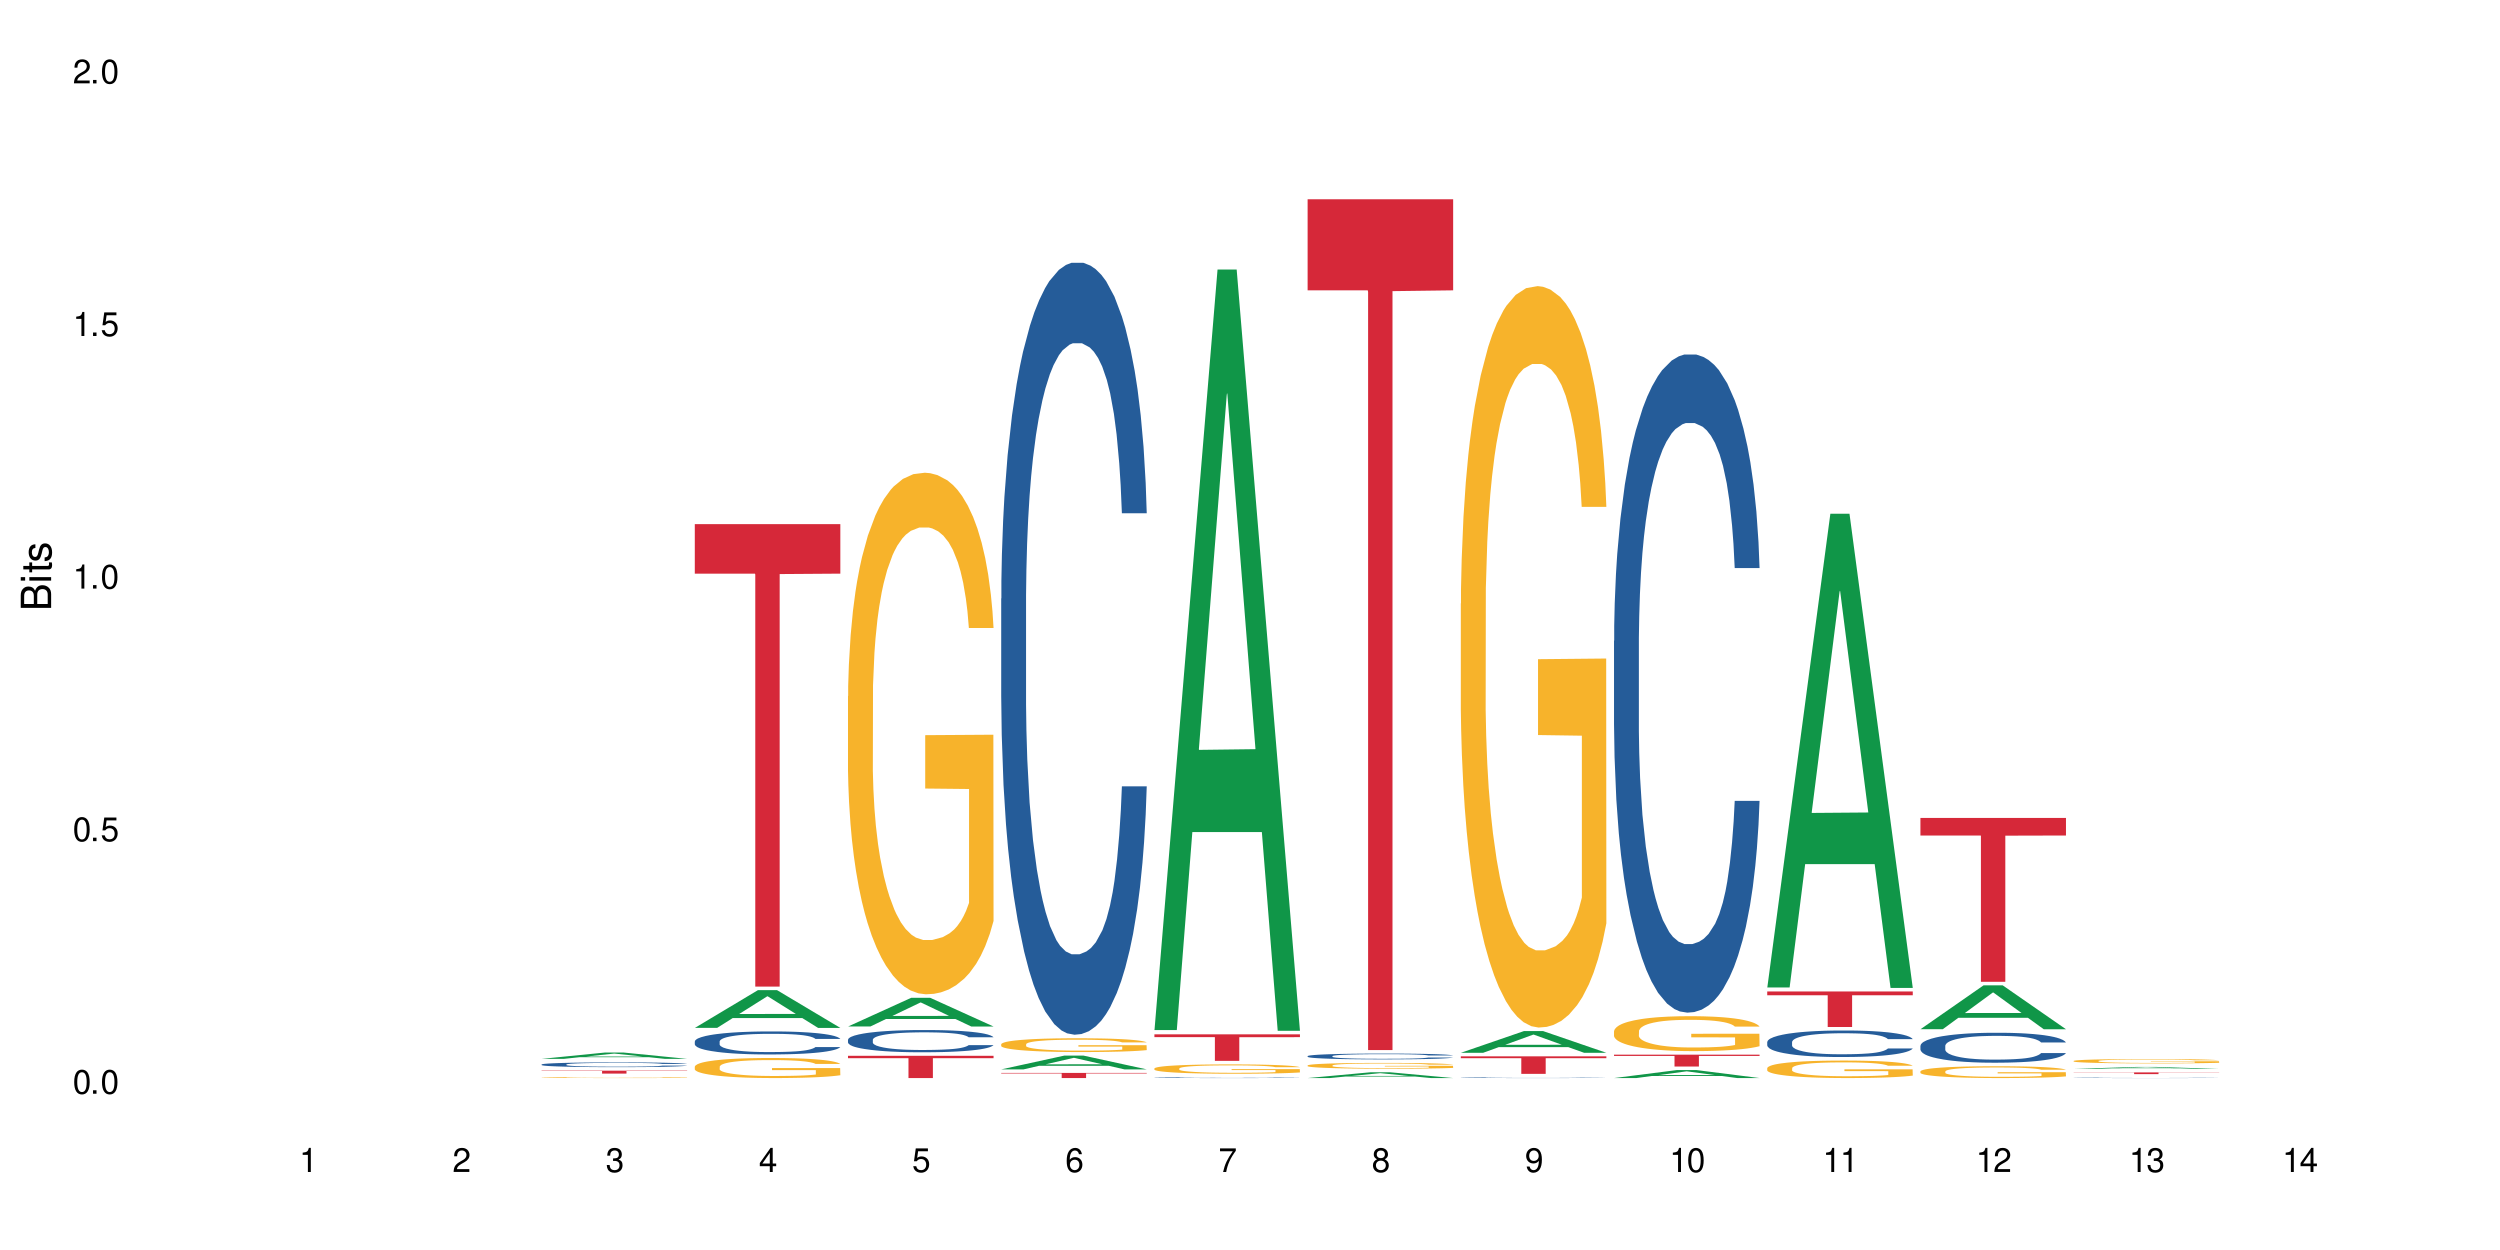 <?xml version="1.0" encoding="UTF-8"?>
<svg xmlns="http://www.w3.org/2000/svg" xmlns:xlink="http://www.w3.org/1999/xlink" width="720" height="360" viewBox="0 0 720 360">
<defs>
<g>
<g id="glyph-0-0">
</g>
<g id="glyph-0-1">
<path d="M 2.641 -6.938 C 2 -6.938 1.422 -6.656 1.078 -6.172 C 0.641 -5.562 0.406 -4.641 0.406 -3.359 C 0.406 -1.016 1.188 0.219 2.641 0.219 C 4.078 0.219 4.859 -1.016 4.859 -3.297 C 4.859 -4.641 4.656 -5.547 4.203 -6.172 C 3.844 -6.656 3.281 -6.938 2.641 -6.938 Z M 2.641 -6.188 C 3.547 -6.188 4 -5.25 4 -3.375 C 4 -1.406 3.562 -0.484 2.625 -0.484 C 1.734 -0.484 1.281 -1.438 1.281 -3.344 C 1.281 -5.25 1.734 -6.188 2.641 -6.188 Z M 2.641 -6.188 "/>
</g>
<g id="glyph-0-2">
<path d="M 1.828 -1 L 0.828 -1 L 0.828 0 L 1.828 0 Z M 1.828 -1 "/>
</g>
<g id="glyph-0-3">
<path d="M 4.562 -6.797 L 1.062 -6.797 L 0.547 -3.094 L 1.328 -3.094 C 1.719 -3.562 2.047 -3.734 2.578 -3.734 C 3.484 -3.734 4.062 -3.109 4.062 -2.094 C 4.062 -1.125 3.484 -0.531 2.578 -0.531 C 1.828 -0.531 1.375 -0.906 1.188 -1.672 L 0.328 -1.672 C 0.453 -1.109 0.547 -0.844 0.75 -0.594 C 1.125 -0.078 1.828 0.219 2.594 0.219 C 3.969 0.219 4.922 -0.781 4.922 -2.219 C 4.922 -3.562 4.031 -4.484 2.719 -4.484 C 2.25 -4.484 1.859 -4.359 1.469 -4.062 L 1.734 -5.969 L 4.562 -5.969 Z M 4.562 -6.797 "/>
</g>
<g id="glyph-0-4">
<path d="M 2.484 -4.938 L 2.484 0 L 3.328 0 L 3.328 -6.938 L 2.766 -6.938 C 2.469 -5.875 2.281 -5.734 0.984 -5.562 L 0.984 -4.938 Z M 2.484 -4.938 "/>
</g>
<g id="glyph-0-5">
<path d="M 4.859 -0.828 L 1.281 -0.828 C 1.359 -1.406 1.672 -1.781 2.5 -2.281 L 3.469 -2.828 C 4.406 -3.344 4.906 -4.062 4.906 -4.906 C 4.906 -5.484 4.672 -6.031 4.266 -6.406 C 3.859 -6.766 3.375 -6.938 2.719 -6.938 C 1.859 -6.938 1.219 -6.625 0.844 -6.031 C 0.609 -5.672 0.5 -5.234 0.484 -4.531 L 1.328 -4.531 C 1.359 -5.016 1.406 -5.281 1.531 -5.516 C 1.75 -5.938 2.188 -6.203 2.703 -6.203 C 3.469 -6.203 4.031 -5.641 4.031 -4.891 C 4.031 -4.344 3.719 -3.859 3.125 -3.516 L 2.234 -3 C 0.812 -2.172 0.406 -1.531 0.328 -0.016 L 4.859 -0.016 Z M 4.859 -0.828 "/>
</g>
<g id="glyph-0-6">
<path d="M 2.125 -3.188 L 2.578 -3.188 C 3.5 -3.188 3.984 -2.766 3.984 -1.922 C 3.984 -1.062 3.469 -0.531 2.594 -0.531 C 1.656 -0.531 1.203 -1 1.156 -2.016 L 0.312 -2.016 C 0.344 -1.453 0.438 -1.094 0.609 -0.781 C 0.953 -0.109 1.625 0.219 2.547 0.219 C 3.953 0.219 4.859 -0.625 4.859 -1.938 C 4.859 -2.828 4.516 -3.297 3.703 -3.594 C 4.344 -3.844 4.656 -4.328 4.656 -5.031 C 4.656 -6.219 3.875 -6.938 2.578 -6.938 C 1.203 -6.938 0.484 -6.172 0.453 -4.703 L 1.297 -4.703 C 1.312 -5.125 1.344 -5.359 1.453 -5.578 C 1.641 -5.969 2.062 -6.203 2.594 -6.203 C 3.344 -6.203 3.797 -5.75 3.797 -5 C 3.797 -4.516 3.609 -4.219 3.25 -4.047 C 3.016 -3.953 2.703 -3.922 2.125 -3.906 Z M 2.125 -3.188 "/>
</g>
<g id="glyph-0-7">
<path d="M 3.141 -1.672 L 3.141 0 L 3.984 0 L 3.984 -1.672 L 4.984 -1.672 L 4.984 -2.438 L 3.984 -2.438 L 3.984 -6.938 L 3.359 -6.938 L 0.266 -2.578 L 0.266 -1.672 Z M 3.141 -2.438 L 1 -2.438 L 3.141 -5.5 Z M 3.141 -2.438 "/>
</g>
<g id="glyph-0-8">
<path d="M 4.781 -5.125 C 4.609 -6.266 3.891 -6.938 2.844 -6.938 C 2.094 -6.938 1.422 -6.578 1.031 -5.953 C 0.594 -5.266 0.406 -4.422 0.406 -3.172 C 0.406 -2 0.578 -1.25 0.984 -0.641 C 1.359 -0.078 1.953 0.219 2.703 0.219 C 3.984 0.219 4.922 -0.75 4.922 -2.094 C 4.922 -3.375 4.062 -4.281 2.844 -4.281 C 2.172 -4.281 1.641 -4.031 1.281 -3.516 C 1.281 -5.234 1.828 -6.188 2.797 -6.188 C 3.391 -6.188 3.797 -5.797 3.938 -5.125 Z M 2.734 -3.531 C 3.547 -3.531 4.062 -2.953 4.062 -2.031 C 4.062 -1.156 3.484 -0.531 2.703 -0.531 C 1.922 -0.531 1.328 -1.188 1.328 -2.078 C 1.328 -2.938 1.906 -3.531 2.734 -3.531 Z M 2.734 -3.531 "/>
</g>
<g id="glyph-0-9">
<path d="M 4.984 -6.797 L 0.438 -6.797 L 0.438 -5.969 L 4.109 -5.969 C 2.5 -3.656 1.828 -2.234 1.328 0 L 2.219 0 C 2.594 -2.172 3.453 -4.047 4.984 -6.094 Z M 4.984 -6.797 "/>
</g>
<g id="glyph-0-10">
<path d="M 3.75 -3.656 C 4.469 -4.094 4.688 -4.438 4.688 -5.078 C 4.688 -6.172 3.844 -6.938 2.641 -6.938 C 1.438 -6.938 0.594 -6.172 0.594 -5.094 C 0.594 -4.438 0.812 -4.094 1.516 -3.656 C 0.734 -3.266 0.359 -2.703 0.359 -1.922 C 0.359 -0.656 1.281 0.219 2.641 0.219 C 3.984 0.219 4.922 -0.656 4.922 -1.922 C 4.922 -2.703 4.531 -3.266 3.75 -3.656 Z M 2.641 -6.188 C 3.359 -6.188 3.812 -5.75 3.812 -5.062 C 3.812 -4.406 3.344 -3.984 2.641 -3.984 C 1.922 -3.984 1.453 -4.406 1.453 -5.078 C 1.453 -5.75 1.922 -6.188 2.641 -6.188 Z M 2.641 -3.266 C 3.484 -3.266 4.062 -2.719 4.062 -1.906 C 4.062 -1.078 3.484 -0.531 2.625 -0.531 C 1.797 -0.531 1.219 -1.094 1.219 -1.906 C 1.219 -2.719 1.781 -3.266 2.641 -3.266 Z M 2.641 -3.266 "/>
</g>
<g id="glyph-0-11">
<path d="M 0.516 -1.578 C 0.672 -0.453 1.406 0.219 2.438 0.219 C 3.188 0.219 3.859 -0.141 4.266 -0.766 C 4.688 -1.453 4.891 -2.297 4.891 -3.547 C 4.891 -4.719 4.703 -5.453 4.312 -6.078 C 3.938 -6.641 3.344 -6.938 2.594 -6.938 C 1.297 -6.938 0.359 -5.969 0.359 -4.625 C 0.359 -3.344 1.234 -2.453 2.453 -2.453 C 3.094 -2.453 3.578 -2.672 4.016 -3.203 C 4 -1.484 3.469 -0.531 2.5 -0.531 C 1.906 -0.531 1.484 -0.906 1.359 -1.578 Z M 2.578 -6.203 C 3.375 -6.203 3.969 -5.531 3.969 -4.641 C 3.969 -3.797 3.391 -3.188 2.547 -3.188 C 1.734 -3.188 1.234 -3.766 1.234 -4.688 C 1.234 -5.562 1.797 -6.203 2.578 -6.203 Z M 2.578 -6.203 "/>
</g>
<g id="glyph-1-0">
</g>
<g id="glyph-1-1">
<path d="M 0 -0.953 L 0 -4.891 C 0 -5.719 -0.234 -6.344 -0.734 -6.797 C -1.188 -7.234 -1.812 -7.469 -2.5 -7.469 C -3.547 -7.469 -4.188 -7 -4.625 -5.875 C -4.984 -6.688 -5.625 -7.094 -6.531 -7.094 C -7.172 -7.094 -7.734 -6.859 -8.141 -6.391 C -8.562 -5.922 -8.75 -5.344 -8.75 -4.5 L -8.75 -0.953 Z M -4.984 -2.062 L -7.766 -2.062 L -7.766 -4.219 C -7.766 -4.844 -7.688 -5.203 -7.453 -5.5 C -7.219 -5.812 -6.859 -5.969 -6.375 -5.969 C -5.891 -5.969 -5.531 -5.812 -5.297 -5.5 C -5.062 -5.203 -4.984 -4.844 -4.984 -4.219 Z M -0.984 -2.062 L -4 -2.062 L -4 -4.781 C -4 -5.766 -3.438 -6.359 -2.484 -6.359 C -1.547 -6.359 -0.984 -5.766 -0.984 -4.781 Z M -0.984 -2.062 "/>
</g>
<g id="glyph-1-2">
<path d="M -6.281 -1.797 L -6.281 -0.797 L 0 -0.797 L 0 -1.797 Z M -8.75 -1.797 L -8.75 -0.797 L -7.484 -0.797 L -7.484 -1.797 Z M -8.75 -1.797 "/>
</g>
<g id="glyph-1-3">
<path d="M -6.281 -3.047 L -6.281 -2.016 L -8.016 -2.016 L -8.016 -1.016 L -6.281 -1.016 L -6.281 -0.172 L -5.469 -0.172 L -5.469 -1.016 L -0.719 -1.016 C -0.078 -1.016 0.281 -1.453 0.281 -2.234 C 0.281 -2.5 0.25 -2.719 0.188 -3.047 L -0.641 -3.047 C -0.609 -2.906 -0.594 -2.766 -0.594 -2.562 C -0.594 -2.141 -0.719 -2.016 -1.156 -2.016 L -5.469 -2.016 L -5.469 -3.047 Z M -6.281 -3.047 "/>
</g>
<g id="glyph-1-4">
<path d="M -4.531 -5.25 C -5.766 -5.25 -6.469 -4.422 -6.469 -2.969 C -6.469 -1.516 -5.719 -0.562 -4.547 -0.562 C -3.562 -0.562 -3.094 -1.062 -2.734 -2.562 L -2.516 -3.484 C -2.344 -4.188 -2.094 -4.469 -1.641 -4.469 C -1.047 -4.469 -0.641 -3.875 -0.641 -3 C -0.641 -2.453 -0.797 -2 -1.062 -1.75 C -1.25 -1.594 -1.422 -1.531 -1.875 -1.469 L -1.875 -0.406 C -0.422 -0.453 0.281 -1.266 0.281 -2.922 C 0.281 -4.5 -0.5 -5.516 -1.719 -5.516 C -2.656 -5.516 -3.172 -4.984 -3.469 -3.734 L -3.703 -2.766 C -3.891 -1.953 -4.156 -1.609 -4.594 -1.609 C -5.188 -1.609 -5.547 -2.125 -5.547 -2.938 C -5.547 -3.75 -5.203 -4.172 -4.531 -4.203 Z M -4.531 -5.25 "/>
</g>
</g>
</defs>
<rect x="-72" y="-36" width="864" height="432" fill="rgb(100%, 100%, 100%)" fill-opacity="1"/>
<path fill-rule="nonzero" fill="rgb(6.275%, 58.824%, 28.235%)" fill-opacity="1" d="M 155.977 304.949 L 156.023 304.949 L 174.16 303.137 L 179.668 303.137 L 197.895 304.953 L 191.488 304.953 L 186.922 304.477 L 166.902 304.477 L 162.426 304.949 L 155.977 304.949 L 168.828 304.281 L 185.086 304.281 L 176.98 303.434 L 176.891 303.434 L 176.801 303.438 L 168.785 304.281 L 168.828 304.281 Z M 155.977 304.949 "/>
<path fill-rule="nonzero" fill="rgb(14.51%, 36.078%, 60%)" fill-opacity="1" d="M 155.977 306.566 L 156.027 306.562 L 156.027 306.535 L 156.18 306.484 L 156.539 306.426 L 156.898 306.383 L 157.816 306.309 L 159.094 306.238 L 160.426 306.184 L 161.395 306.152 L 162.266 306.125 L 164.258 306.078 L 165.535 306.055 L 166.918 306.035 L 168.602 306.012 L 169.828 306 L 172.59 305.98 L 174.637 305.973 L 176.219 305.969 L 179.645 305.969 L 181.688 305.973 L 183.172 305.98 L 184.809 305.988 L 186.188 306 L 188.59 306.027 L 190.738 306.062 L 191.707 306.082 L 193.242 306.121 L 194.418 306.16 L 195.234 306.191 L 196.156 306.238 L 196.973 306.297 L 197.586 306.359 L 197.895 306.414 L 190.738 306.414 L 190.379 306.363 L 189.969 306.324 L 189.203 306.273 L 188.438 306.238 L 187.363 306.199 L 186.391 306.176 L 185.062 306.152 L 183.887 306.137 L 182.66 306.125 L 181.484 306.117 L 179.234 306.109 L 176.629 306.109 L 175.656 306.113 L 173.664 306.125 L 172.59 306.133 L 171.059 306.148 L 169.984 306.168 L 168.707 306.191 L 167.836 306.211 L 166.762 306.246 L 165.996 306.273 L 165.129 306.316 L 164.617 306.348 L 164.156 306.383 L 163.746 306.422 L 163.441 306.469 L 163.234 306.512 L 163.133 306.559 L 163.133 306.754 L 163.234 306.797 L 163.492 306.852 L 164.156 306.926 L 165.129 306.992 L 166.25 307.047 L 167.324 307.086 L 167.938 307.102 L 168.758 307.121 L 170.035 307.148 L 171.875 307.172 L 172.949 307.184 L 174.582 307.191 L 176.27 307.195 L 178.52 307.195 L 180.512 307.191 L 181.844 307.188 L 183.223 307.176 L 185.113 307.152 L 186.289 307.133 L 187.312 307.109 L 188.078 307.086 L 188.59 307.066 L 189.355 307.027 L 189.969 306.984 L 190.43 306.941 L 190.738 306.898 L 197.895 306.898 L 197.586 306.949 L 197.129 306.996 L 196.668 307.035 L 195.953 307.078 L 195.133 307.117 L 193.957 307.16 L 192.988 307.188 L 191.707 307.223 L 190.531 307.246 L 189.254 307.266 L 187.363 307.289 L 186.137 307.305 L 184.809 307.316 L 183.223 307.324 L 181.23 307.332 L 179.082 307.34 L 177.09 307.34 L 174.941 307.336 L 173.355 307.332 L 171.262 307.32 L 168.652 307.297 L 166.762 307.273 L 165.281 307.25 L 164.004 307.227 L 162.57 307.191 L 160.73 307.137 L 159.605 307.094 L 158.84 307.059 L 157.969 307.012 L 157.355 306.965 L 156.641 306.895 L 156.129 306.809 L 155.977 306.738 Z M 155.977 306.566 "/>
<path fill-rule="nonzero" fill="rgb(96.863%, 70.196%, 16.863%)" fill-opacity="1" d="M 155.977 310.328 L 156.027 310.328 L 156.027 310.324 L 156.234 310.312 L 156.742 310.297 L 157.41 310.285 L 158.125 310.273 L 158.582 310.27 L 159.352 310.262 L 160.016 310.258 L 161.703 310.246 L 163.848 310.234 L 165.023 310.23 L 166.355 310.227 L 168.246 310.223 L 169.113 310.223 L 171.773 310.219 L 174.789 310.215 L 181.742 310.215 L 184.602 310.219 L 186.238 310.219 L 187.516 310.223 L 188.848 310.227 L 190.48 310.23 L 192.016 310.238 L 193.242 310.242 L 194.469 310.25 L 195.492 310.258 L 196.359 310.266 L 197.129 310.277 L 197.586 310.285 L 197.895 310.293 L 190.789 310.293 L 190.379 310.285 L 189.918 310.277 L 189.152 310.27 L 188.387 310.266 L 187.617 310.258 L 186.188 310.254 L 184.961 310.25 L 183.426 310.246 L 181.945 310.242 L 174.074 310.242 L 172.641 310.246 L 171.617 310.246 L 170.188 310.25 L 169.32 310.254 L 168.809 310.254 L 167.273 310.262 L 166.25 310.27 L 165.688 310.273 L 164.973 310.281 L 164.461 310.289 L 163.898 310.297 L 163.594 310.305 L 163.184 310.32 L 163.133 310.367 L 163.285 310.375 L 163.594 310.387 L 164.004 310.395 L 165.23 310.41 L 166.305 310.418 L 167.223 310.426 L 167.938 310.43 L 169.32 310.438 L 169.883 310.438 L 171.211 310.441 L 172.59 310.445 L 174.277 310.449 L 175.555 310.449 L 177.602 310.453 L 180.207 310.453 L 183.273 310.449 L 185.215 310.449 L 186.547 310.445 L 187.414 310.445 L 188.488 310.441 L 189.254 310.441 L 189.969 310.438 L 190.84 310.434 L 190.84 310.375 L 178.215 310.375 L 178.215 310.348 L 197.844 310.348 L 197.895 310.441 L 196.82 310.449 L 195.492 310.457 L 194.215 310.461 L 192.883 310.465 L 190.992 310.469 L 189.461 310.473 L 187.109 310.477 L 184.961 310.477 L 182.711 310.48 L 176.27 310.48 L 174.023 310.477 L 172.234 310.477 L 168.961 310.469 L 166.918 310.465 L 165.586 310.461 L 164.207 310.457 L 162.828 310.449 L 161.602 310.445 L 160.781 310.438 L 159.965 310.434 L 159.094 310.426 L 158.277 310.418 L 157.664 310.41 L 157.102 310.402 L 156.691 310.395 L 156.285 310.383 L 156.078 310.375 L 155.977 310.367 Z M 155.977 310.328 "/>
<path fill-rule="nonzero" fill="rgb(83.922%, 15.686%, 22.353%)" fill-opacity="1" d="M 155.977 308.355 L 197.895 308.355 L 197.895 308.445 L 180.426 308.445 L 180.426 309.199 L 173.395 309.199 L 173.395 308.449 L 173.293 308.445 L 155.977 308.445 Z M 155.977 308.355 "/>
<path fill-rule="nonzero" fill="rgb(6.275%, 58.824%, 28.235%)" fill-opacity="1" d="M 200.102 296.027 L 200.145 296.02 L 218.281 285.164 L 223.789 285.164 L 242.016 296.039 L 235.613 296.039 L 231.047 293.199 L 211.027 293.199 L 206.547 296.027 L 200.102 296.027 L 212.953 292.027 L 229.207 292.016 L 221.102 286.941 L 221.012 286.93 L 220.926 286.961 L 212.906 292.016 L 212.953 292.027 Z M 200.102 296.027 "/>
<path fill-rule="nonzero" fill="rgb(14.51%, 36.078%, 60%)" fill-opacity="1" d="M 200.102 299.941 L 200.152 299.934 L 200.152 299.789 L 200.305 299.559 L 200.664 299.266 L 201.02 299.066 L 201.941 298.711 L 203.219 298.363 L 204.547 298.098 L 205.52 297.941 L 206.387 297.82 L 208.383 297.594 L 209.66 297.48 L 211.039 297.375 L 212.727 297.273 L 213.953 297.215 L 216.715 297.117 L 218.758 297.074 L 220.344 297.055 L 223.77 297.055 L 225.812 297.078 L 227.293 297.109 L 228.93 297.16 L 230.312 297.215 L 232.715 297.348 L 234.859 297.516 L 235.832 297.613 L 237.363 297.801 L 238.539 297.984 L 239.359 298.141 L 240.277 298.363 L 241.098 298.637 L 241.711 298.945 L 242.016 299.207 L 234.859 299.207 L 234.504 298.965 L 234.094 298.777 L 233.328 298.527 L 232.559 298.352 L 231.488 298.176 L 230.516 298.062 L 229.188 297.945 L 228.012 297.875 L 226.785 297.82 L 225.609 297.781 L 223.359 297.746 L 220.75 297.746 L 219.781 297.758 L 217.785 297.809 L 216.715 297.848 L 215.18 297.934 L 214.105 298.012 L 212.828 298.133 L 211.961 298.238 L 210.887 298.395 L 210.117 298.535 L 209.25 298.734 L 208.738 298.887 L 208.277 299.055 L 207.871 299.254 L 207.562 299.469 L 207.359 299.691 L 207.258 299.91 L 207.258 300.848 L 207.359 301.066 L 207.613 301.32 L 208.277 301.691 L 209.25 302.012 L 210.375 302.266 L 211.449 302.449 L 212.062 302.531 L 212.879 302.629 L 214.156 302.75 L 215.996 302.871 L 217.07 302.922 L 218.707 302.969 L 220.395 302.992 L 222.645 302.992 L 224.637 302.969 L 225.965 302.938 L 227.348 302.891 L 229.238 302.789 L 230.414 302.691 L 231.434 302.574 L 232.203 302.461 L 232.715 302.363 L 233.48 302.176 L 234.094 301.969 L 234.555 301.758 L 234.859 301.551 L 242.016 301.551 L 241.711 301.793 L 241.25 302.031 L 240.789 302.207 L 240.074 302.418 L 239.258 302.605 L 238.082 302.816 L 237.109 302.957 L 235.832 303.109 L 234.656 303.223 L 233.379 303.328 L 231.488 303.449 L 230.258 303.508 L 228.93 303.562 L 227.348 303.613 L 225.352 303.652 L 223.207 303.68 L 221.211 303.684 L 219.066 303.672 L 217.48 303.648 L 215.383 303.594 L 212.777 303.484 L 210.887 303.371 L 209.402 303.254 L 208.125 303.133 L 206.695 302.969 L 204.855 302.703 L 203.73 302.496 L 202.961 302.328 L 202.094 302.09 L 201.48 301.879 L 200.766 301.539 L 200.254 301.109 L 200.102 300.777 Z M 200.102 299.941 "/>
<path fill-rule="nonzero" fill="rgb(96.863%, 70.196%, 16.863%)" fill-opacity="1" d="M 200.102 307.176 L 200.152 307.172 L 200.152 307.066 L 200.355 306.828 L 200.867 306.5 L 201.531 306.23 L 202.246 306.02 L 202.707 305.91 L 203.473 305.75 L 204.137 305.637 L 205.824 305.398 L 207.973 305.176 L 209.148 305.082 L 210.477 304.992 L 212.367 304.891 L 213.238 304.855 L 215.895 304.77 L 218.91 304.715 L 222.234 304.699 L 223.77 304.707 L 225.863 304.727 L 228.727 304.785 L 230.363 304.84 L 231.641 304.891 L 232.969 304.961 L 234.605 305.066 L 236.137 305.191 L 237.363 305.316 L 238.594 305.477 L 239.613 305.645 L 240.484 305.832 L 241.25 306.051 L 241.711 306.238 L 242.016 306.422 L 234.91 306.422 L 234.504 306.238 L 234.043 306.094 L 233.277 305.918 L 232.508 305.793 L 231.742 305.691 L 230.312 305.555 L 229.082 305.473 L 227.551 305.398 L 226.066 305.352 L 224.383 305.316 L 223.359 305.309 L 220.648 305.309 L 218.195 305.344 L 216.766 305.387 L 215.742 305.43 L 214.312 305.508 L 213.441 305.57 L 212.93 305.613 L 211.398 305.777 L 210.375 305.926 L 209.812 306.027 L 209.098 306.184 L 208.586 306.328 L 208.023 306.539 L 207.715 306.695 L 207.309 307.055 L 207.258 308.004 L 207.41 308.207 L 207.715 308.422 L 208.125 308.613 L 208.738 308.812 L 209.352 308.965 L 210.426 309.172 L 211.348 309.309 L 212.062 309.398 L 213.441 309.539 L 214.004 309.59 L 215.332 309.684 L 216.715 309.758 L 218.398 309.82 L 219.68 309.852 L 221.723 309.879 L 224.328 309.879 L 227.398 309.848 L 229.34 309.805 L 230.668 309.762 L 231.539 309.727 L 232.609 309.668 L 233.379 309.613 L 234.094 309.555 L 234.961 309.465 L 234.961 308.207 L 222.336 308.199 L 222.336 307.609 L 241.965 307.602 L 242.016 309.668 L 240.941 309.809 L 239.613 309.945 L 238.336 310.051 L 237.008 310.141 L 235.117 310.242 L 233.582 310.305 L 231.23 310.379 L 229.082 310.426 L 226.836 310.457 L 224.84 310.477 L 222.488 310.48 L 220.395 310.469 L 218.145 310.438 L 216.355 310.395 L 214.719 310.344 L 213.082 310.273 L 211.039 310.164 L 209.711 310.074 L 208.328 309.961 L 206.949 309.832 L 205.723 309.688 L 204.906 309.578 L 204.086 309.449 L 203.219 309.293 L 202.398 309.113 L 201.785 308.949 L 201.223 308.766 L 200.816 308.59 L 200.406 308.352 L 200.203 308.164 L 200.102 308 Z M 200.102 307.176 "/>
<path fill-rule="nonzero" fill="rgb(83.922%, 15.686%, 22.353%)" fill-opacity="1" d="M 200.102 150.949 L 242.016 150.949 L 242.016 165.207 L 224.547 165.332 L 224.547 284.148 L 217.52 284.148 L 217.52 165.457 L 217.418 165.207 L 200.102 165.207 Z M 200.102 150.949 "/>
<path fill-rule="nonzero" fill="rgb(6.275%, 58.824%, 28.235%)" fill-opacity="1" d="M 244.223 295.629 L 244.27 295.621 L 262.406 287.375 L 267.914 287.375 L 286.141 295.637 L 279.734 295.637 L 275.168 293.48 L 255.148 293.48 L 250.672 295.629 L 244.223 295.629 L 257.074 292.586 L 273.332 292.578 L 265.227 288.723 L 265.137 288.715 L 265.047 288.738 L 257.031 292.578 L 257.074 292.586 Z M 244.223 295.629 "/>
<path fill-rule="nonzero" fill="rgb(14.51%, 36.078%, 60%)" fill-opacity="1" d="M 244.223 299.438 L 244.273 299.434 L 244.273 299.293 L 244.426 299.07 L 244.785 298.789 L 245.145 298.598 L 246.062 298.25 L 247.34 297.918 L 248.672 297.66 L 249.641 297.508 L 250.512 297.391 L 252.504 297.172 L 253.781 297.062 L 255.164 296.961 L 256.848 296.863 L 258.074 296.805 L 260.836 296.711 L 262.883 296.668 L 264.465 296.652 L 267.891 296.652 L 269.934 296.676 L 271.418 296.703 L 273.055 296.75 L 274.434 296.805 L 276.836 296.934 L 278.984 297.098 L 279.953 297.191 L 281.488 297.371 L 282.664 297.547 L 283.48 297.699 L 284.402 297.918 L 285.219 298.18 L 285.832 298.48 L 286.141 298.73 L 278.984 298.73 L 278.625 298.496 L 278.215 298.316 L 277.449 298.074 L 276.684 297.906 L 275.609 297.734 L 274.637 297.625 L 273.309 297.512 L 272.133 297.441 L 270.906 297.391 L 269.73 297.355 L 267.48 297.32 L 264.875 297.32 L 263.902 297.332 L 261.91 297.379 L 260.836 297.418 L 259.305 297.5 L 258.23 297.578 L 256.953 297.695 L 256.082 297.793 L 255.008 297.945 L 254.242 298.082 L 253.371 298.273 L 252.863 298.422 L 252.402 298.586 L 251.992 298.777 L 251.688 298.98 L 251.48 299.199 L 251.379 299.41 L 251.379 300.316 L 251.48 300.527 L 251.738 300.773 L 252.402 301.133 L 253.371 301.441 L 254.496 301.688 L 255.57 301.863 L 256.184 301.945 L 257.004 302.039 L 258.281 302.156 L 260.121 302.273 L 261.195 302.32 L 262.828 302.367 L 264.516 302.391 L 266.766 302.391 L 268.758 302.367 L 270.09 302.336 L 271.469 302.289 L 273.359 302.191 L 274.535 302.098 L 275.559 301.984 L 276.324 301.875 L 276.836 301.781 L 277.602 301.602 L 278.215 301.402 L 278.676 301.195 L 278.984 300.996 L 286.141 300.996 L 285.832 301.23 L 285.371 301.461 L 284.914 301.629 L 284.195 301.832 L 283.379 302.016 L 282.203 302.219 L 281.23 302.355 L 279.953 302.5 L 278.777 302.613 L 277.5 302.711 L 275.609 302.828 L 274.383 302.887 L 273.055 302.941 L 271.469 302.988 L 269.477 303.027 L 267.328 303.051 L 265.336 303.059 L 263.188 303.047 L 261.602 303.023 L 259.508 302.969 L 256.898 302.863 L 255.008 302.754 L 253.527 302.641 L 252.25 302.523 L 250.816 302.367 L 248.977 302.109 L 247.852 301.91 L 247.086 301.746 L 246.215 301.52 L 245.602 301.312 L 244.887 300.984 L 244.375 300.57 L 244.223 300.246 Z M 244.223 299.438 "/>
<path fill-rule="nonzero" fill="rgb(96.863%, 70.196%, 16.863%)" fill-opacity="1" d="M 244.223 200.484 L 244.273 200.348 L 244.273 197.602 L 244.477 191.43 L 244.988 182.926 L 245.652 175.93 L 246.371 170.441 L 246.828 167.559 L 247.598 163.445 L 248.262 160.426 L 249.949 154.254 L 252.094 148.492 L 253.27 146.023 L 254.602 143.691 L 256.492 141.086 L 257.359 140.125 L 260.02 137.93 L 263.035 136.559 L 266.355 136.145 L 267.891 136.281 L 269.988 136.832 L 272.848 138.34 L 274.484 139.711 L 275.762 141.086 L 277.094 142.867 L 278.727 145.609 L 280.262 148.902 L 281.488 152.195 L 282.715 156.312 L 283.738 160.699 L 284.605 165.504 L 285.371 171.266 L 285.832 176.066 L 286.141 180.867 L 279.035 180.867 L 278.625 176.066 L 278.164 172.359 L 277.398 167.836 L 276.633 164.543 L 275.863 161.938 L 274.434 158.367 L 273.207 156.176 L 271.672 154.254 L 270.191 153.02 L 268.504 152.195 L 267.48 151.922 L 264.773 151.922 L 262.32 152.883 L 260.887 153.98 L 259.863 155.078 L 258.434 157.133 L 257.566 158.781 L 257.055 159.879 L 255.52 164.129 L 254.496 167.973 L 253.934 170.578 L 253.219 174.691 L 252.707 178.398 L 252.145 183.883 L 251.84 188 L 251.43 197.328 L 251.379 222.02 L 251.531 227.234 L 251.84 232.859 L 252.25 237.797 L 252.863 243.008 L 253.477 246.988 L 254.547 252.336 L 255.469 255.902 L 256.184 258.234 L 257.566 261.941 L 258.129 263.176 L 259.457 265.645 L 260.836 267.562 L 262.523 269.211 L 263.801 270.035 L 265.848 270.719 L 268.453 270.719 L 271.52 269.895 L 273.461 268.797 L 274.793 267.699 L 275.66 266.742 L 276.734 265.23 L 277.5 263.859 L 278.215 262.352 L 279.086 260.02 L 279.086 227.234 L 266.461 227.098 L 266.461 211.73 L 286.09 211.594 L 286.141 265.23 L 285.066 268.938 L 283.738 272.504 L 282.461 275.246 L 281.129 277.578 L 279.238 280.184 L 277.707 281.832 L 275.355 283.75 L 273.207 284.984 L 270.957 285.809 L 268.965 286.219 L 266.613 286.359 L 264.516 286.082 L 262.27 285.262 L 260.477 284.164 L 258.844 282.789 L 257.207 281.008 L 255.164 278.125 L 253.832 275.793 L 252.453 272.914 L 251.074 269.484 L 249.848 265.781 L 249.027 262.898 L 248.211 259.609 L 247.34 255.492 L 246.523 250.828 L 245.91 246.574 L 245.348 241.773 L 244.938 237.246 L 244.531 231.074 L 244.324 226.137 L 244.223 221.883 Z M 244.223 200.484 "/>
<path fill-rule="nonzero" fill="rgb(83.922%, 15.686%, 22.353%)" fill-opacity="1" d="M 244.223 304.074 L 286.141 304.074 L 286.141 304.762 L 268.672 304.766 L 268.672 310.48 L 261.641 310.48 L 261.641 304.773 L 261.539 304.762 L 244.223 304.762 Z M 244.223 304.074 "/>
<path fill-rule="nonzero" fill="rgb(6.275%, 58.824%, 28.235%)" fill-opacity="1" d="M 288.348 307.98 L 288.391 307.977 L 306.527 304.012 L 312.035 304.012 L 330.262 307.984 L 323.859 307.984 L 319.289 306.945 L 299.273 306.945 L 294.793 307.98 L 288.348 307.98 L 301.199 306.52 L 317.453 306.516 L 309.348 304.66 L 309.258 304.656 L 309.172 304.668 L 301.152 306.516 L 301.199 306.52 Z M 288.348 307.98 "/>
<path fill-rule="nonzero" fill="rgb(14.51%, 36.078%, 60%)" fill-opacity="1" d="M 288.348 172.418 L 288.398 172.215 L 288.398 167.336 L 288.551 159.613 L 288.906 149.859 L 289.266 143.156 L 290.188 131.164 L 291.465 119.582 L 292.793 110.641 L 293.766 105.355 L 294.633 101.293 L 296.629 93.773 L 297.906 89.914 L 299.285 86.457 L 300.973 83.004 L 302.199 80.973 L 304.961 77.719 L 307.004 76.297 L 308.59 75.688 L 312.012 75.688 L 314.059 76.5 L 315.539 77.516 L 317.176 79.141 L 318.559 80.973 L 320.961 85.441 L 323.105 91.133 L 324.078 94.383 L 325.609 100.684 L 326.785 106.781 L 327.605 112.062 L 328.523 119.582 L 329.344 128.727 L 329.957 139.09 L 330.262 147.828 L 323.105 147.828 L 322.75 139.699 L 322.34 133.402 L 321.574 125.07 L 320.805 119.176 L 319.73 113.281 L 318.762 109.422 L 317.434 105.559 L 316.258 103.121 L 315.031 101.293 L 313.855 100.074 L 311.605 98.855 L 308.996 98.855 L 308.027 99.262 L 306.031 100.887 L 304.961 102.309 L 303.426 105.152 L 302.352 107.797 L 301.074 111.859 L 300.207 115.316 L 299.133 120.598 L 298.363 125.273 L 297.496 131.977 L 296.984 137.059 L 296.523 142.75 L 296.117 149.453 L 295.809 156.566 L 295.605 164.086 L 295.504 171.402 L 295.504 202.898 L 295.605 210.215 L 295.859 218.75 L 296.523 231.145 L 297.496 241.918 L 298.621 250.453 L 299.695 256.547 L 300.309 259.395 L 301.125 262.645 L 302.402 266.707 L 304.242 270.773 L 305.316 272.398 L 306.953 274.023 L 308.641 274.836 L 310.891 274.836 L 312.883 274.023 L 314.211 273.008 L 315.594 271.383 L 317.484 267.926 L 318.66 264.676 L 319.68 260.816 L 320.449 256.953 L 320.961 253.703 L 321.727 247.402 L 322.34 240.492 L 322.801 233.383 L 323.105 226.473 L 330.262 226.473 L 329.957 234.602 L 329.496 242.527 L 329.035 248.418 L 328.32 255.531 L 327.504 261.832 L 326.328 268.945 L 325.355 273.617 L 324.078 278.699 L 322.902 282.559 L 321.625 286.016 L 319.73 290.078 L 318.504 292.109 L 317.176 293.938 L 315.594 295.566 L 313.598 296.988 L 311.453 297.801 L 309.457 298.004 L 307.312 297.598 L 305.727 296.785 L 303.629 294.953 L 301.023 291.297 L 299.133 287.438 L 297.648 283.574 L 296.371 279.512 L 294.941 274.023 L 293.102 265.082 L 291.977 258.172 L 291.207 252.484 L 290.34 244.559 L 289.727 237.445 L 289.012 226.066 L 288.5 211.637 L 288.348 200.461 Z M 288.348 172.418 "/>
<path fill-rule="nonzero" fill="rgb(96.863%, 70.196%, 16.863%)" fill-opacity="1" d="M 288.348 300.723 L 288.398 300.719 L 288.398 300.645 L 288.602 300.48 L 289.113 300.258 L 289.777 300.07 L 290.492 299.926 L 290.953 299.852 L 291.719 299.742 L 292.383 299.66 L 294.07 299.5 L 296.219 299.348 L 297.395 299.281 L 298.723 299.219 L 300.613 299.148 L 301.484 299.125 L 304.141 299.066 L 307.156 299.031 L 310.48 299.02 L 312.012 299.023 L 314.109 299.039 L 316.973 299.078 L 318.609 299.113 L 319.887 299.148 L 321.215 299.199 L 322.852 299.27 L 324.383 299.355 L 325.609 299.445 L 326.836 299.555 L 327.859 299.668 L 328.73 299.797 L 329.496 299.949 L 329.957 300.074 L 330.262 300.203 L 323.156 300.203 L 322.75 300.074 L 322.289 299.977 L 321.523 299.859 L 320.754 299.77 L 319.988 299.703 L 318.559 299.609 L 317.328 299.551 L 315.797 299.5 L 314.312 299.465 L 312.629 299.445 L 311.605 299.438 L 308.895 299.438 L 306.441 299.461 L 305.012 299.492 L 303.988 299.52 L 302.559 299.574 L 301.688 299.617 L 301.176 299.648 L 299.645 299.762 L 298.621 299.863 L 298.059 299.93 L 297.344 300.039 L 296.832 300.137 L 296.27 300.281 L 295.961 300.391 L 295.555 300.637 L 295.504 301.293 L 295.656 301.43 L 295.961 301.578 L 296.371 301.711 L 296.984 301.848 L 297.598 301.953 L 298.672 302.094 L 299.594 302.188 L 300.309 302.25 L 301.688 302.348 L 302.25 302.379 L 303.578 302.445 L 304.961 302.496 L 306.645 302.539 L 307.926 302.562 L 309.969 302.582 L 312.574 302.582 L 315.645 302.559 L 317.586 302.531 L 318.914 302.5 L 319.785 302.477 L 320.855 302.434 L 321.625 302.398 L 322.34 302.359 L 323.207 302.297 L 323.207 301.43 L 310.582 301.426 L 310.582 301.02 L 330.211 301.016 L 330.262 302.434 L 329.188 302.531 L 327.859 302.629 L 326.582 302.699 L 325.254 302.762 L 323.363 302.832 L 321.828 302.875 L 319.477 302.926 L 317.328 302.957 L 315.082 302.98 L 313.086 302.992 L 310.734 302.992 L 308.641 302.988 L 306.391 302.965 L 304.602 302.938 L 302.965 302.898 L 301.328 302.852 L 299.285 302.777 L 297.957 302.715 L 296.574 302.637 L 295.195 302.547 L 293.969 302.449 L 293.152 302.375 L 292.332 302.285 L 291.465 302.176 L 290.645 302.055 L 290.031 301.941 L 289.469 301.812 L 289.062 301.695 L 288.652 301.531 L 288.449 301.402 L 288.348 301.289 Z M 288.348 300.723 "/>
<path fill-rule="nonzero" fill="rgb(83.922%, 15.686%, 22.353%)" fill-opacity="1" d="M 288.348 309 L 330.262 309 L 330.262 309.16 L 312.793 309.16 L 312.793 310.48 L 305.766 310.48 L 305.766 309.16 L 288.348 309.16 Z M 288.348 309 "/>
<path fill-rule="nonzero" fill="rgb(6.275%, 58.824%, 28.235%)" fill-opacity="1" d="M 332.469 296.664 L 332.512 296.457 L 350.652 77.625 L 356.16 77.625 L 374.387 296.867 L 367.98 296.867 L 363.414 239.637 L 343.395 239.637 L 338.918 296.664 L 332.469 296.664 L 345.32 215.965 L 361.578 215.758 L 353.473 113.445 L 353.383 113.238 L 353.293 113.855 L 345.277 215.758 L 345.32 215.965 Z M 332.469 296.664 "/>
<path fill-rule="nonzero" fill="rgb(14.51%, 36.078%, 60%)" fill-opacity="1" d="M 332.469 310.355 L 332.52 310.355 L 332.52 310.352 L 332.672 310.344 L 333.031 310.332 L 333.391 310.324 L 334.309 310.312 L 335.586 310.301 L 336.918 310.293 L 337.887 310.289 L 338.758 310.285 L 340.75 310.277 L 342.027 310.273 L 343.406 310.27 L 345.094 310.266 L 346.32 310.266 L 349.082 310.262 L 351.129 310.258 L 358.18 310.258 L 359.664 310.262 L 361.301 310.262 L 362.68 310.266 L 365.082 310.27 L 367.23 310.273 L 368.199 310.277 L 369.734 310.285 L 370.91 310.289 L 371.727 310.297 L 372.648 310.301 L 373.465 310.312 L 374.078 310.32 L 374.387 310.332 L 367.23 310.332 L 366.871 310.324 L 366.461 310.316 L 364.93 310.301 L 363.855 310.297 L 362.883 310.293 L 361.555 310.289 L 360.379 310.285 L 359.152 310.285 L 357.977 310.281 L 352.148 310.281 L 350.156 310.285 L 349.082 310.285 L 347.547 310.289 L 346.477 310.289 L 345.199 310.293 L 344.328 310.297 L 343.254 310.305 L 342.488 310.309 L 341.617 310.316 L 341.109 310.32 L 340.648 310.324 L 340.238 310.332 L 339.934 310.34 L 339.727 310.348 L 339.625 310.355 L 339.625 310.387 L 339.727 310.395 L 339.984 310.402 L 340.648 310.414 L 341.617 310.426 L 342.742 310.434 L 343.816 310.438 L 344.43 310.441 L 345.25 310.445 L 346.527 310.449 L 348.367 310.453 L 349.441 310.453 L 351.074 310.457 L 357.004 310.457 L 358.336 310.453 L 359.715 310.453 L 361.605 310.449 L 362.781 310.445 L 363.805 310.441 L 364.57 310.438 L 365.082 310.438 L 365.848 310.43 L 366.461 310.422 L 366.922 310.414 L 367.23 310.41 L 374.387 310.41 L 374.078 310.418 L 373.617 310.426 L 373.16 310.43 L 372.441 310.438 L 371.625 310.445 L 370.449 310.449 L 369.477 310.457 L 368.199 310.461 L 367.023 310.465 L 365.746 310.469 L 363.855 310.473 L 362.629 310.473 L 361.301 310.477 L 359.715 310.477 L 357.723 310.48 L 349.848 310.48 L 347.754 310.477 L 345.145 310.473 L 343.254 310.469 L 341.773 310.465 L 340.496 310.461 L 339.062 310.457 L 337.223 310.445 L 336.098 310.441 L 335.332 310.434 L 334.461 310.426 L 333.848 310.418 L 333.133 310.41 L 332.621 310.395 L 332.469 310.383 Z M 332.469 310.355 "/>
<path fill-rule="nonzero" fill="rgb(96.863%, 70.196%, 16.863%)" fill-opacity="1" d="M 332.469 307.703 L 332.52 307.699 L 332.52 307.648 L 332.723 307.539 L 333.234 307.387 L 333.898 307.262 L 334.617 307.164 L 335.074 307.109 L 335.844 307.035 L 336.508 306.98 L 338.195 306.871 L 340.34 306.77 L 341.516 306.723 L 342.848 306.684 L 344.738 306.637 L 345.605 306.617 L 348.266 306.578 L 351.281 306.555 L 354.602 306.547 L 356.137 306.551 L 358.23 306.559 L 361.094 306.586 L 362.73 306.609 L 364.008 306.637 L 365.336 306.668 L 366.973 306.715 L 368.508 306.777 L 369.734 306.836 L 370.961 306.91 L 371.984 306.988 L 372.852 307.074 L 373.617 307.176 L 374.078 307.262 L 374.387 307.348 L 367.281 307.348 L 366.871 307.262 L 366.41 307.195 L 365.645 307.117 L 364.879 307.055 L 364.109 307.008 L 362.68 306.945 L 361.453 306.906 L 359.918 306.871 L 358.438 306.848 L 356.75 306.836 L 355.727 306.828 L 353.02 306.828 L 350.566 306.848 L 349.133 306.867 L 348.109 306.887 L 346.68 306.922 L 345.812 306.953 L 345.301 306.973 L 343.766 307.051 L 342.742 307.117 L 342.18 307.164 L 341.465 307.238 L 340.953 307.305 L 340.391 307.402 L 340.086 307.477 L 339.676 307.645 L 339.625 308.086 L 339.777 308.18 L 340.086 308.281 L 340.496 308.371 L 341.109 308.465 L 341.723 308.535 L 342.793 308.633 L 343.715 308.695 L 344.43 308.738 L 345.812 308.805 L 346.371 308.828 L 347.703 308.871 L 349.082 308.906 L 350.77 308.934 L 352.047 308.949 L 354.094 308.961 L 356.699 308.961 L 359.766 308.945 L 361.707 308.926 L 363.039 308.906 L 363.906 308.891 L 364.98 308.863 L 365.746 308.84 L 366.461 308.812 L 367.332 308.77 L 367.332 308.18 L 354.707 308.18 L 354.707 307.902 L 374.336 307.902 L 374.387 308.863 L 373.312 308.93 L 371.984 308.992 L 370.707 309.043 L 369.375 309.086 L 367.484 309.133 L 365.953 309.16 L 363.602 309.195 L 361.453 309.219 L 359.203 309.234 L 357.211 309.238 L 354.859 309.242 L 352.762 309.238 L 350.512 309.223 L 348.723 309.203 L 347.09 309.18 L 345.453 309.145 L 343.406 309.094 L 342.078 309.055 L 340.699 309 L 339.32 308.941 L 338.094 308.875 L 337.273 308.82 L 336.457 308.762 L 335.586 308.688 L 334.77 308.605 L 334.156 308.527 L 333.594 308.441 L 333.184 308.359 L 332.777 308.25 L 332.57 308.16 L 332.469 308.086 Z M 332.469 307.703 "/>
<path fill-rule="nonzero" fill="rgb(83.922%, 15.686%, 22.353%)" fill-opacity="1" d="M 332.469 297.883 L 374.387 297.883 L 374.387 298.703 L 356.918 298.711 L 356.918 305.531 L 349.887 305.531 L 349.887 298.719 L 349.785 298.703 L 332.469 298.703 Z M 332.469 297.883 "/>
<path fill-rule="nonzero" fill="rgb(6.275%, 58.824%, 28.235%)" fill-opacity="1" d="M 376.594 310.477 L 376.637 310.477 L 394.773 308.809 L 400.281 308.809 L 418.508 310.48 L 412.105 310.48 L 407.535 310.043 L 387.52 310.043 L 383.039 310.477 L 376.594 310.477 L 389.445 309.863 L 405.699 309.859 L 397.594 309.082 L 397.504 309.078 L 397.414 309.082 L 389.398 309.859 L 389.445 309.863 Z M 376.594 310.477 "/>
<path fill-rule="nonzero" fill="rgb(14.51%, 36.078%, 60%)" fill-opacity="1" d="M 376.594 304.156 L 376.645 304.156 L 376.645 304.117 L 376.797 304.062 L 377.152 303.988 L 377.512 303.938 L 378.434 303.848 L 379.711 303.758 L 381.039 303.691 L 382.012 303.652 L 382.879 303.621 L 384.871 303.566 L 386.152 303.535 L 387.531 303.512 L 389.219 303.484 L 390.445 303.469 L 393.207 303.445 L 395.25 303.434 L 396.836 303.43 L 400.258 303.43 L 402.305 303.438 L 403.785 303.441 L 405.422 303.457 L 406.801 303.469 L 409.207 303.504 L 411.352 303.547 L 412.324 303.57 L 413.855 303.617 L 415.031 303.664 L 415.852 303.703 L 416.77 303.758 L 417.59 303.828 L 418.203 303.906 L 418.508 303.973 L 411.352 303.973 L 410.996 303.91 L 410.586 303.863 L 409.82 303.801 L 409.051 303.758 L 407.977 303.711 L 407.008 303.684 L 405.68 303.652 L 404.504 303.637 L 403.277 303.621 L 402.102 303.613 L 399.852 303.605 L 396.273 303.605 L 394.277 303.617 L 393.207 303.629 L 391.672 303.652 L 390.598 303.672 L 389.32 303.703 L 388.453 303.727 L 387.379 303.766 L 386.609 303.801 L 385.742 303.852 L 385.23 303.891 L 384.77 303.934 L 384.363 303.984 L 384.055 304.039 L 383.852 304.094 L 383.75 304.148 L 383.75 304.387 L 383.852 304.441 L 384.105 304.504 L 384.77 304.598 L 385.742 304.68 L 386.867 304.746 L 387.941 304.789 L 388.555 304.812 L 389.371 304.836 L 390.648 304.867 L 392.488 304.898 L 393.562 304.91 L 395.199 304.922 L 396.887 304.926 L 399.137 304.926 L 401.129 304.922 L 402.457 304.914 L 403.836 304.902 L 405.73 304.875 L 406.906 304.852 L 407.926 304.82 L 408.695 304.793 L 409.207 304.77 L 409.973 304.723 L 410.586 304.668 L 411.047 304.617 L 411.352 304.562 L 418.508 304.562 L 418.203 304.625 L 417.742 304.684 L 417.281 304.73 L 416.566 304.781 L 415.75 304.828 L 414.574 304.883 L 413.602 304.918 L 412.324 304.957 L 411.148 304.984 L 409.871 305.012 L 407.977 305.043 L 406.75 305.059 L 405.422 305.07 L 403.836 305.082 L 401.844 305.094 L 399.695 305.102 L 397.703 305.102 L 395.559 305.098 L 393.973 305.094 L 391.875 305.078 L 389.27 305.051 L 387.379 305.023 L 385.895 304.992 L 384.617 304.961 L 383.188 304.922 L 381.348 304.855 L 380.223 304.801 L 379.453 304.758 L 378.586 304.699 L 377.973 304.645 L 377.258 304.562 L 376.746 304.453 L 376.594 304.367 Z M 376.594 304.156 "/>
<path fill-rule="nonzero" fill="rgb(96.863%, 70.196%, 16.863%)" fill-opacity="1" d="M 376.594 306.836 L 376.645 306.832 L 376.645 306.801 L 376.848 306.734 L 377.359 306.641 L 378.023 306.562 L 378.738 306.5 L 379.199 306.469 L 379.965 306.422 L 380.629 306.391 L 382.316 306.32 L 384.465 306.258 L 385.641 306.227 L 386.969 306.203 L 388.859 306.172 L 389.73 306.164 L 392.387 306.137 L 395.402 306.121 L 398.727 306.117 L 400.258 306.121 L 402.355 306.125 L 405.219 306.145 L 406.855 306.156 L 408.133 306.172 L 409.461 306.191 L 411.098 306.223 L 412.629 306.262 L 413.855 306.297 L 415.082 306.344 L 416.105 306.391 L 416.977 306.445 L 417.742 306.508 L 418.203 306.562 L 418.508 306.617 L 411.402 306.617 L 410.996 306.562 L 410.535 306.523 L 409.766 306.473 L 409 306.434 L 408.234 306.406 L 406.801 306.367 L 405.574 306.34 L 404.043 306.32 L 402.559 306.305 L 400.871 306.297 L 399.852 306.293 L 397.141 306.293 L 394.688 306.305 L 393.258 306.316 L 392.234 306.328 L 390.801 306.352 L 389.934 306.371 L 389.422 306.383 L 387.891 306.43 L 386.867 306.473 L 386.305 306.5 L 385.59 306.547 L 385.078 306.59 L 384.516 306.648 L 384.207 306.695 L 383.801 306.801 L 383.75 307.074 L 383.902 307.133 L 384.207 307.195 L 384.617 307.25 L 385.23 307.309 L 385.844 307.352 L 386.918 307.414 L 387.836 307.453 L 388.555 307.477 L 389.934 307.52 L 390.496 307.531 L 391.824 307.559 L 393.207 307.582 L 394.891 307.602 L 396.172 307.609 L 398.215 307.617 L 400.82 307.617 L 403.891 307.609 L 405.832 307.594 L 407.16 307.582 L 408.031 307.574 L 409.102 307.555 L 409.871 307.539 L 410.586 307.523 L 411.453 307.496 L 411.453 307.133 L 398.828 307.133 L 398.828 306.961 L 418.457 306.957 L 418.508 307.555 L 417.434 307.598 L 416.105 307.637 L 414.828 307.668 L 413.5 307.691 L 411.609 307.723 L 410.074 307.742 L 407.723 307.762 L 405.574 307.777 L 403.328 307.785 L 401.332 307.789 L 396.887 307.789 L 394.637 307.777 L 392.848 307.766 L 391.211 307.75 L 389.574 307.73 L 387.531 307.699 L 386.203 307.672 L 384.82 307.641 L 383.441 307.602 L 382.215 307.562 L 381.398 307.531 L 380.578 307.492 L 379.711 307.449 L 378.891 307.395 L 378.277 307.348 L 377.715 307.293 L 377.309 307.242 L 376.898 307.176 L 376.695 307.121 L 376.594 307.074 Z M 376.594 306.836 "/>
<path fill-rule="nonzero" fill="rgb(83.922%, 15.686%, 22.353%)" fill-opacity="1" d="M 376.594 57.391 L 418.508 57.391 L 418.508 83.617 L 401.039 83.848 L 401.039 302.414 L 394.012 302.414 L 394.012 84.078 L 393.91 83.617 L 376.594 83.617 Z M 376.594 57.391 "/>
<path fill-rule="nonzero" fill="rgb(6.275%, 58.824%, 28.235%)" fill-opacity="1" d="M 420.715 303.199 L 420.758 303.195 L 438.898 296.949 L 444.406 296.949 L 462.633 303.207 L 456.227 303.207 L 451.66 301.574 L 431.641 301.574 L 427.164 303.199 L 420.715 303.199 L 433.566 300.898 L 449.824 300.891 L 441.719 297.973 L 441.629 297.965 L 441.539 297.984 L 433.523 300.891 L 433.566 300.898 Z M 420.715 303.199 "/>
<path fill-rule="nonzero" fill="rgb(14.51%, 36.078%, 60%)" fill-opacity="1" d="M 420.715 310.371 L 420.766 310.371 L 420.766 310.363 L 420.918 310.359 L 421.277 310.348 L 421.637 310.344 L 422.555 310.332 L 423.832 310.324 L 425.164 310.316 L 426.133 310.309 L 427.004 310.309 L 428.996 310.301 L 430.273 310.297 L 431.652 310.293 L 433.34 310.289 L 434.566 310.289 L 437.328 310.285 L 447.91 310.285 L 449.547 310.289 L 450.926 310.289 L 453.328 310.293 L 455.477 310.297 L 456.445 310.301 L 457.98 310.305 L 459.156 310.312 L 459.973 310.316 L 460.895 310.324 L 461.711 310.332 L 462.324 310.34 L 462.633 310.348 L 455.477 310.348 L 455.117 310.34 L 454.707 310.336 L 453.941 310.328 L 453.176 310.324 L 452.102 310.316 L 451.129 310.312 L 449.801 310.309 L 447.398 310.309 L 446.223 310.305 L 438.402 310.305 L 437.328 310.309 L 435.793 310.309 L 434.723 310.312 L 433.441 310.316 L 432.574 310.32 L 431.5 310.324 L 430.734 310.328 L 429.863 310.332 L 429.355 310.34 L 428.895 310.344 L 428.484 310.348 L 428.18 310.355 L 427.973 310.363 L 427.871 310.367 L 427.871 310.395 L 427.973 310.402 L 428.23 310.41 L 428.895 310.422 L 429.863 310.43 L 430.988 310.438 L 432.062 310.445 L 432.676 310.445 L 433.496 310.449 L 434.773 310.453 L 436.613 310.457 L 439.32 310.457 L 441.008 310.461 L 443.258 310.461 L 445.25 310.457 L 447.961 310.457 L 449.852 310.453 L 451.027 310.449 L 452.051 310.445 L 452.816 310.445 L 453.328 310.441 L 454.094 310.434 L 454.707 310.43 L 455.168 310.422 L 455.477 310.418 L 462.633 310.418 L 462.324 310.426 L 461.863 310.43 L 461.406 310.438 L 460.688 310.441 L 459.871 310.449 L 458.695 310.453 L 457.723 310.457 L 456.445 310.465 L 455.27 310.465 L 453.992 310.469 L 452.102 310.473 L 450.875 310.477 L 447.961 310.477 L 445.969 310.48 L 438.094 310.48 L 436 310.477 L 433.391 310.473 L 431.5 310.469 L 430.02 310.469 L 428.742 310.465 L 427.309 310.457 L 425.469 310.449 L 424.344 310.445 L 423.578 310.441 L 422.707 310.434 L 422.094 310.426 L 421.379 310.418 L 420.867 310.402 L 420.715 310.395 Z M 420.715 310.371 "/>
<path fill-rule="nonzero" fill="rgb(96.863%, 70.196%, 16.863%)" fill-opacity="1" d="M 420.715 173.859 L 420.766 173.664 L 420.766 169.762 L 420.969 160.988 L 421.48 148.898 L 422.145 138.949 L 422.863 131.152 L 423.32 127.055 L 424.09 121.207 L 424.754 116.914 L 426.441 108.141 L 428.586 99.949 L 429.762 96.438 L 431.094 93.125 L 432.984 89.418 L 433.852 88.055 L 436.512 84.934 L 439.527 82.984 L 442.848 82.398 L 444.383 82.594 L 446.477 83.375 L 449.34 85.52 L 450.977 87.469 L 452.254 89.418 L 453.582 91.953 L 455.219 95.855 L 456.754 100.535 L 457.98 105.215 L 459.207 111.066 L 460.23 117.305 L 461.098 124.129 L 461.863 132.32 L 462.324 139.145 L 462.633 145.973 L 455.527 145.973 L 455.117 139.145 L 454.656 133.879 L 453.891 127.445 L 453.125 122.766 L 452.355 119.059 L 450.926 113.988 L 449.699 110.871 L 448.164 108.141 L 446.684 106.383 L 444.996 105.215 L 443.973 104.824 L 441.266 104.824 L 438.812 106.188 L 437.379 107.75 L 436.355 109.309 L 434.926 112.234 L 434.059 114.574 L 433.547 116.137 L 432.012 122.18 L 430.988 127.641 L 430.426 131.344 L 429.711 137.195 L 429.199 142.461 L 428.637 150.262 L 428.332 156.113 L 427.922 169.371 L 427.871 204.473 L 428.023 211.883 L 428.332 219.879 L 428.742 226.902 L 429.355 234.312 L 429.969 239.965 L 431.039 247.57 L 431.961 252.641 L 432.676 255.957 L 434.059 261.223 L 434.617 262.977 L 435.949 266.488 L 437.328 269.219 L 439.016 271.559 L 440.293 272.727 L 442.336 273.703 L 444.945 273.703 L 448.012 272.531 L 449.953 270.973 L 451.285 269.414 L 452.152 268.047 L 453.227 265.902 L 453.992 263.953 L 454.707 261.809 L 455.578 258.492 L 455.578 211.883 L 442.953 211.691 L 442.953 189.848 L 462.582 189.652 L 462.633 265.902 L 461.559 271.168 L 460.23 276.238 L 458.953 280.137 L 457.621 283.453 L 455.73 287.16 L 454.195 289.5 L 451.848 292.23 L 449.699 293.984 L 447.449 295.152 L 445.457 295.738 L 443.105 295.934 L 441.008 295.543 L 438.758 294.375 L 436.969 292.812 L 435.336 290.863 L 433.699 288.328 L 431.652 284.234 L 430.324 280.918 L 428.945 276.824 L 427.566 271.949 L 426.336 266.684 L 425.52 262.586 L 424.703 257.906 L 423.832 252.059 L 423.016 245.426 L 422.402 239.383 L 421.84 232.555 L 421.43 226.121 L 421.023 217.344 L 420.816 210.324 L 420.715 204.281 Z M 420.715 173.859 "/>
<path fill-rule="nonzero" fill="rgb(83.922%, 15.686%, 22.353%)" fill-opacity="1" d="M 420.715 304.223 L 462.633 304.223 L 462.633 304.762 L 445.16 304.77 L 445.16 309.27 L 438.133 309.27 L 438.133 304.773 L 438.031 304.762 L 420.715 304.762 Z M 420.715 304.223 "/>
<path fill-rule="nonzero" fill="rgb(6.275%, 58.824%, 28.235%)" fill-opacity="1" d="M 464.836 310.477 L 464.883 310.477 L 483.02 308.172 L 488.527 308.172 L 506.754 310.48 L 500.352 310.48 L 495.781 309.879 L 475.766 309.879 L 471.285 310.477 L 464.836 310.477 L 477.691 309.629 L 493.945 309.625 L 485.84 308.551 L 485.75 308.547 L 485.66 308.555 L 477.645 309.625 L 477.691 309.629 Z M 464.836 310.477 "/>
<path fill-rule="nonzero" fill="rgb(14.51%, 36.078%, 60%)" fill-opacity="1" d="M 464.836 184.57 L 464.891 184.398 L 464.891 180.238 L 465.043 173.656 L 465.398 165.34 L 465.758 159.621 L 466.68 149.398 L 467.957 139.523 L 469.285 131.898 L 470.258 127.395 L 471.125 123.93 L 473.117 117.52 L 474.398 114.227 L 475.777 111.281 L 477.465 108.336 L 478.691 106.605 L 481.453 103.832 L 483.496 102.621 L 485.082 102.098 L 488.504 102.098 L 490.551 102.793 L 492.031 103.66 L 493.668 105.043 L 495.047 106.605 L 497.453 110.414 L 499.598 115.266 L 500.57 118.039 L 502.102 123.41 L 503.277 128.609 L 504.098 133.113 L 505.016 139.523 L 505.836 147.32 L 506.449 156.156 L 506.754 163.605 L 499.598 163.605 L 499.242 156.676 L 498.832 151.305 L 498.066 144.203 L 497.297 139.176 L 496.223 134.152 L 495.254 130.859 L 493.926 127.57 L 492.75 125.488 L 491.523 123.93 L 490.348 122.891 L 488.098 121.852 L 485.488 121.852 L 484.52 122.199 L 482.523 123.582 L 481.453 124.797 L 479.918 127.223 L 478.844 129.473 L 477.566 132.941 L 476.695 135.887 L 475.625 140.391 L 474.855 144.375 L 473.988 150.094 L 473.477 154.422 L 473.016 159.273 L 472.609 164.992 L 472.301 171.059 L 472.098 177.469 L 471.996 183.703 L 471.996 210.559 L 472.098 216.797 L 472.352 224.074 L 473.016 234.645 L 473.988 243.824 L 475.113 251.102 L 476.188 256.301 L 476.801 258.727 L 477.617 261.5 L 478.895 264.965 L 480.734 268.43 L 481.809 269.816 L 483.445 271.199 L 485.133 271.895 L 487.383 271.895 L 489.375 271.199 L 490.703 270.336 L 492.082 268.949 L 493.977 266.004 L 495.152 263.23 L 496.172 259.938 L 496.941 256.648 L 497.453 253.875 L 498.219 248.504 L 498.832 242.613 L 499.293 236.547 L 499.598 230.656 L 506.754 230.656 L 506.449 237.59 L 505.988 244.344 L 505.527 249.371 L 504.812 255.434 L 503.996 260.805 L 502.82 266.871 L 501.848 270.855 L 500.57 275.188 L 499.395 278.477 L 498.117 281.422 L 496.223 284.887 L 494.996 286.621 L 493.668 288.18 L 492.082 289.566 L 490.09 290.777 L 487.941 291.473 L 485.949 291.645 L 483.801 291.297 L 482.219 290.605 L 480.121 289.047 L 477.516 285.926 L 475.625 282.637 L 474.141 279.344 L 472.863 275.879 L 471.434 271.199 L 469.594 263.578 L 468.469 257.688 L 467.699 252.836 L 466.832 246.078 L 466.219 240.016 L 465.504 230.312 L 464.992 218.012 L 464.836 208.48 Z M 464.836 184.57 "/>
<path fill-rule="nonzero" fill="rgb(96.863%, 70.196%, 16.863%)" fill-opacity="1" d="M 464.836 296.973 L 464.891 296.961 L 464.891 296.777 L 465.094 296.363 L 465.605 295.797 L 466.27 295.328 L 466.984 294.961 L 467.445 294.766 L 468.211 294.492 L 468.875 294.289 L 470.562 293.875 L 472.711 293.488 L 473.887 293.324 L 475.215 293.168 L 477.105 292.992 L 477.977 292.93 L 480.633 292.781 L 483.648 292.688 L 486.973 292.66 L 488.504 292.672 L 490.602 292.707 L 493.465 292.809 L 495.102 292.902 L 496.379 292.992 L 497.707 293.113 L 499.344 293.297 L 500.875 293.516 L 502.102 293.738 L 503.328 294.012 L 504.352 294.309 L 505.223 294.629 L 505.988 295.016 L 506.449 295.336 L 506.754 295.656 L 499.648 295.656 L 499.242 295.336 L 498.781 295.086 L 498.012 294.785 L 497.246 294.562 L 496.48 294.391 L 495.047 294.152 L 493.82 294.004 L 492.289 293.875 L 490.805 293.793 L 489.117 293.738 L 488.098 293.719 L 485.387 293.719 L 482.934 293.781 L 481.504 293.855 L 480.48 293.93 L 479.047 294.066 L 478.18 294.18 L 477.668 294.25 L 476.137 294.535 L 475.113 294.793 L 474.551 294.969 L 473.836 295.242 L 473.324 295.492 L 472.762 295.859 L 472.453 296.137 L 472.047 296.762 L 471.996 298.414 L 472.148 298.766 L 472.453 299.141 L 472.863 299.473 L 473.477 299.82 L 474.09 300.086 L 475.164 300.445 L 476.082 300.684 L 476.801 300.84 L 478.18 301.09 L 478.742 301.172 L 480.07 301.336 L 481.453 301.465 L 483.137 301.574 L 484.418 301.633 L 486.461 301.676 L 489.066 301.676 L 492.137 301.621 L 494.078 301.547 L 495.406 301.477 L 496.277 301.41 L 497.348 301.309 L 498.117 301.219 L 498.832 301.117 L 499.699 300.961 L 499.699 298.766 L 487.074 298.754 L 487.074 297.727 L 506.703 297.715 L 506.754 301.309 L 505.68 301.559 L 504.352 301.797 L 503.074 301.98 L 501.746 302.137 L 499.855 302.312 L 498.32 302.422 L 495.969 302.551 L 493.82 302.633 L 491.574 302.688 L 489.578 302.715 L 487.227 302.723 L 485.133 302.707 L 482.883 302.652 L 481.094 302.578 L 479.457 302.484 L 477.82 302.367 L 475.777 302.172 L 474.449 302.016 L 473.066 301.824 L 471.688 301.594 L 470.461 301.348 L 469.645 301.152 L 468.824 300.934 L 467.957 300.656 L 467.137 300.344 L 466.523 300.059 L 465.961 299.738 L 465.555 299.434 L 465.145 299.02 L 464.941 298.691 L 464.836 298.406 Z M 464.836 296.973 "/>
<path fill-rule="nonzero" fill="rgb(83.922%, 15.686%, 22.353%)" fill-opacity="1" d="M 464.836 303.742 L 506.754 303.742 L 506.754 304.105 L 489.285 304.109 L 489.285 307.156 L 482.258 307.156 L 482.258 304.113 L 482.156 304.105 L 464.836 304.105 Z M 464.836 303.742 "/>
<path fill-rule="nonzero" fill="rgb(6.275%, 58.824%, 28.235%)" fill-opacity="1" d="M 508.961 284.391 L 509.004 284.266 L 527.145 147.953 L 532.652 147.953 L 550.879 284.52 L 544.473 284.52 L 539.906 248.871 L 519.887 248.871 L 515.41 284.391 L 508.961 284.391 L 521.812 234.125 L 538.07 233.996 L 529.965 170.266 L 529.875 170.137 L 529.785 170.52 L 521.77 233.996 L 521.812 234.125 Z M 508.961 284.391 "/>
<path fill-rule="nonzero" fill="rgb(14.51%, 36.078%, 60%)" fill-opacity="1" d="M 508.961 300.109 L 509.012 300.102 L 509.012 299.934 L 509.164 299.668 L 509.523 299.332 L 509.883 299.102 L 510.801 298.691 L 512.078 298.293 L 513.406 297.988 L 514.379 297.805 L 515.25 297.664 L 517.242 297.406 L 518.52 297.273 L 519.898 297.156 L 521.586 297.039 L 522.812 296.969 L 525.574 296.855 L 527.617 296.809 L 529.203 296.785 L 532.629 296.785 L 534.672 296.812 L 536.156 296.848 L 537.793 296.906 L 539.172 296.969 L 541.574 297.121 L 543.723 297.316 L 544.691 297.43 L 546.227 297.645 L 547.402 297.855 L 548.219 298.035 L 549.141 298.293 L 549.957 298.609 L 550.57 298.965 L 550.879 299.266 L 543.723 299.266 L 543.363 298.984 L 542.953 298.77 L 542.188 298.48 L 541.422 298.281 L 540.348 298.078 L 539.375 297.945 L 538.047 297.812 L 536.871 297.727 L 535.645 297.664 L 534.469 297.625 L 532.219 297.582 L 529.613 297.582 L 528.641 297.598 L 526.648 297.652 L 525.574 297.699 L 524.039 297.797 L 522.969 297.891 L 521.688 298.027 L 520.82 298.148 L 519.746 298.328 L 518.98 298.488 L 518.109 298.719 L 517.602 298.895 L 517.141 299.09 L 516.73 299.32 L 516.426 299.562 L 516.219 299.824 L 516.117 300.074 L 516.117 301.156 L 516.219 301.406 L 516.477 301.699 L 517.141 302.125 L 518.109 302.496 L 519.234 302.789 L 520.309 303 L 520.922 303.098 L 521.742 303.207 L 523.02 303.348 L 524.859 303.488 L 525.934 303.543 L 527.566 303.598 L 529.254 303.625 L 531.504 303.625 L 533.496 303.598 L 534.828 303.562 L 536.207 303.508 L 538.098 303.391 L 539.273 303.277 L 540.297 303.145 L 541.062 303.012 L 541.574 302.902 L 542.34 302.684 L 542.953 302.445 L 543.414 302.203 L 543.723 301.965 L 550.879 301.965 L 550.57 302.246 L 550.109 302.516 L 549.652 302.719 L 548.934 302.965 L 548.117 303.18 L 546.941 303.426 L 545.969 303.586 L 544.691 303.758 L 543.516 303.891 L 542.238 304.012 L 540.348 304.152 L 539.121 304.219 L 537.793 304.281 L 536.207 304.34 L 534.215 304.387 L 532.066 304.414 L 530.074 304.422 L 527.926 304.41 L 526.34 304.379 L 524.246 304.316 L 521.637 304.191 L 519.746 304.059 L 518.266 303.926 L 516.988 303.789 L 515.555 303.598 L 513.715 303.293 L 512.59 303.055 L 511.824 302.859 L 510.953 302.586 L 510.34 302.344 L 509.625 301.953 L 509.113 301.457 L 508.961 301.07 Z M 508.961 300.109 "/>
<path fill-rule="nonzero" fill="rgb(96.863%, 70.196%, 16.863%)" fill-opacity="1" d="M 508.961 307.598 L 509.012 307.594 L 509.012 307.5 L 509.215 307.293 L 509.727 307.008 L 510.391 306.773 L 511.109 306.59 L 511.566 306.492 L 512.336 306.355 L 513 306.254 L 514.688 306.047 L 516.832 305.852 L 518.008 305.77 L 519.336 305.691 L 521.23 305.605 L 522.098 305.574 L 524.758 305.5 L 527.773 305.453 L 531.094 305.438 L 532.629 305.445 L 534.723 305.461 L 537.586 305.512 L 539.223 305.559 L 540.5 305.605 L 541.828 305.664 L 543.465 305.758 L 545 305.867 L 546.227 305.977 L 547.453 306.117 L 548.477 306.262 L 549.344 306.426 L 550.109 306.617 L 550.57 306.777 L 550.879 306.941 L 543.773 306.941 L 543.363 306.777 L 542.902 306.656 L 542.137 306.504 L 541.371 306.391 L 540.602 306.305 L 539.172 306.184 L 537.945 306.109 L 536.41 306.047 L 534.93 306.004 L 533.242 305.977 L 532.219 305.969 L 529.512 305.969 L 527.055 306 L 525.625 306.039 L 524.602 306.074 L 523.172 306.145 L 522.301 306.199 L 521.793 306.234 L 520.258 306.379 L 519.234 306.508 L 518.672 306.594 L 517.957 306.734 L 517.445 306.855 L 516.883 307.043 L 516.578 307.18 L 516.168 307.492 L 516.117 308.32 L 516.27 308.496 L 516.578 308.684 L 516.988 308.852 L 517.602 309.023 L 518.215 309.16 L 519.285 309.34 L 520.207 309.457 L 520.922 309.535 L 522.301 309.66 L 522.863 309.703 L 524.195 309.785 L 525.574 309.848 L 527.262 309.906 L 528.539 309.934 L 530.582 309.957 L 533.191 309.957 L 536.258 309.926 L 538.199 309.891 L 539.531 309.855 L 540.398 309.82 L 541.473 309.77 L 542.238 309.727 L 542.953 309.676 L 543.824 309.598 L 543.824 308.496 L 531.195 308.492 L 531.195 307.977 L 550.828 307.973 L 550.879 309.77 L 549.805 309.895 L 548.477 310.016 L 547.195 310.105 L 545.867 310.184 L 543.977 310.273 L 542.441 310.328 L 540.09 310.391 L 537.945 310.434 L 535.695 310.461 L 533.703 310.477 L 531.352 310.48 L 529.254 310.469 L 527.004 310.441 L 525.215 310.406 L 523.582 310.359 L 521.945 310.301 L 519.898 310.203 L 518.57 310.125 L 517.191 310.027 L 515.812 309.914 L 514.582 309.789 L 513.766 309.691 L 512.949 309.582 L 512.078 309.445 L 511.262 309.289 L 510.648 309.145 L 510.086 308.984 L 509.676 308.832 L 509.266 308.625 L 509.062 308.457 L 508.961 308.316 Z M 508.961 307.598 "/>
<path fill-rule="nonzero" fill="rgb(83.922%, 15.686%, 22.353%)" fill-opacity="1" d="M 508.961 285.535 L 550.879 285.535 L 550.879 286.633 L 533.406 286.641 L 533.406 295.77 L 526.379 295.77 L 526.379 286.652 L 526.277 286.633 L 508.961 286.633 Z M 508.961 285.535 "/>
<path fill-rule="nonzero" fill="rgb(6.275%, 58.824%, 28.235%)" fill-opacity="1" d="M 553.082 296.41 L 553.129 296.398 L 571.266 283.777 L 576.773 283.777 L 595 296.422 L 588.598 296.422 L 584.027 293.121 L 564.012 293.121 L 559.531 296.41 L 553.082 296.41 L 565.938 291.754 L 582.191 291.742 L 574.086 285.844 L 573.996 285.832 L 573.906 285.867 L 565.891 291.742 L 565.938 291.754 Z M 553.082 296.41 "/>
<path fill-rule="nonzero" fill="rgb(14.51%, 36.078%, 60%)" fill-opacity="1" d="M 553.082 301.188 L 553.137 301.18 L 553.137 300.992 L 553.289 300.691 L 553.645 300.312 L 554.004 300.055 L 554.926 299.59 L 556.203 299.141 L 557.531 298.793 L 558.504 298.586 L 559.371 298.43 L 561.363 298.137 L 562.645 297.988 L 564.023 297.855 L 565.711 297.719 L 566.938 297.641 L 569.695 297.516 L 571.742 297.461 L 573.328 297.438 L 576.75 297.438 L 578.797 297.469 L 580.277 297.508 L 581.914 297.57 L 583.293 297.641 L 585.695 297.816 L 587.844 298.035 L 588.816 298.16 L 590.348 298.406 L 591.523 298.645 L 592.344 298.848 L 593.262 299.141 L 594.082 299.496 L 594.695 299.895 L 595 300.234 L 587.844 300.234 L 587.484 299.922 L 587.078 299.676 L 586.312 299.352 L 585.543 299.125 L 584.469 298.895 L 583.5 298.746 L 582.172 298.594 L 580.996 298.5 L 579.766 298.43 L 578.59 298.383 L 576.344 298.336 L 573.734 298.336 L 572.766 298.352 L 570.77 298.414 L 569.695 298.469 L 568.164 298.578 L 567.09 298.684 L 565.812 298.84 L 564.941 298.973 L 563.871 299.18 L 563.102 299.359 L 562.234 299.621 L 561.723 299.816 L 561.262 300.039 L 560.855 300.297 L 560.547 300.574 L 560.344 300.867 L 560.242 301.148 L 560.242 302.371 L 560.344 302.656 L 560.598 302.988 L 561.262 303.469 L 562.234 303.887 L 563.359 304.215 L 564.434 304.453 L 565.047 304.562 L 565.863 304.691 L 567.141 304.848 L 568.98 305.004 L 570.055 305.066 L 571.691 305.133 L 573.379 305.164 L 575.625 305.164 L 577.621 305.133 L 578.949 305.09 L 580.328 305.027 L 582.223 304.895 L 583.398 304.77 L 584.418 304.617 L 585.188 304.469 L 585.695 304.344 L 586.465 304.098 L 587.078 303.832 L 587.539 303.555 L 587.844 303.285 L 595 303.285 L 594.695 303.602 L 594.234 303.91 L 593.773 304.137 L 593.059 304.414 L 592.242 304.656 L 591.066 304.934 L 590.094 305.113 L 588.816 305.312 L 587.641 305.461 L 586.363 305.598 L 584.469 305.754 L 583.242 305.832 L 581.914 305.902 L 580.328 305.965 L 578.336 306.023 L 576.188 306.055 L 574.195 306.062 L 572.047 306.047 L 570.465 306.016 L 568.367 305.941 L 565.762 305.801 L 563.871 305.652 L 562.387 305.5 L 561.109 305.344 L 559.68 305.133 L 557.836 304.785 L 556.715 304.516 L 555.945 304.297 L 555.078 303.988 L 554.465 303.711 L 553.75 303.27 L 553.238 302.711 L 553.082 302.277 Z M 553.082 301.188 "/>
<path fill-rule="nonzero" fill="rgb(96.863%, 70.196%, 16.863%)" fill-opacity="1" d="M 553.082 308.535 L 553.137 308.531 L 553.137 308.469 L 553.34 308.328 L 553.852 308.137 L 554.516 307.98 L 555.23 307.855 L 555.691 307.789 L 556.457 307.695 L 557.121 307.629 L 558.809 307.488 L 560.957 307.355 L 562.133 307.301 L 563.461 307.25 L 565.352 307.191 L 566.223 307.168 L 568.879 307.117 L 571.895 307.086 L 575.219 307.078 L 576.75 307.082 L 578.848 307.094 L 581.711 307.129 L 583.348 307.16 L 584.625 307.191 L 585.953 307.23 L 587.59 307.293 L 589.121 307.367 L 590.348 307.441 L 591.574 307.535 L 592.598 307.633 L 593.469 307.742 L 594.234 307.871 L 594.695 307.98 L 595 308.09 L 587.895 308.09 L 587.484 307.98 L 587.027 307.898 L 586.258 307.797 L 585.492 307.723 L 584.727 307.66 L 583.293 307.582 L 582.066 307.531 L 580.535 307.488 L 579.051 307.461 L 577.363 307.441 L 576.344 307.434 L 573.633 307.434 L 571.18 307.457 L 569.75 307.48 L 568.727 307.508 L 567.293 307.555 L 566.426 307.59 L 565.914 307.613 L 564.383 307.711 L 563.359 307.797 L 562.797 307.859 L 562.082 307.949 L 561.57 308.035 L 561.008 308.16 L 560.699 308.254 L 560.293 308.465 L 560.242 309.023 L 560.395 309.141 L 560.699 309.27 L 561.109 309.379 L 561.723 309.5 L 562.336 309.59 L 563.41 309.711 L 564.328 309.789 L 565.047 309.844 L 566.426 309.926 L 566.988 309.953 L 568.316 310.012 L 569.695 310.055 L 571.383 310.09 L 572.66 310.109 L 574.707 310.125 L 577.312 310.125 L 580.383 310.105 L 582.324 310.082 L 583.652 310.059 L 584.52 310.035 L 585.594 310 L 586.363 309.969 L 587.078 309.938 L 587.945 309.883 L 587.945 309.141 L 575.32 309.137 L 575.32 308.789 L 594.949 308.785 L 595 310 L 593.926 310.086 L 592.598 310.168 L 591.32 310.227 L 589.992 310.281 L 588.102 310.34 L 586.566 310.379 L 584.215 310.422 L 582.066 310.449 L 579.82 310.469 L 577.824 310.477 L 575.473 310.48 L 573.379 310.473 L 571.129 310.453 L 569.34 310.43 L 567.703 310.398 L 566.066 310.359 L 564.023 310.293 L 562.695 310.242 L 561.312 310.176 L 559.934 310.098 L 558.707 310.016 L 557.891 309.949 L 557.07 309.875 L 556.203 309.781 L 555.383 309.676 L 554.77 309.578 L 554.207 309.469 L 553.801 309.367 L 553.391 309.227 L 553.188 309.117 L 553.082 309.02 Z M 553.082 308.535 "/>
<path fill-rule="nonzero" fill="rgb(83.922%, 15.686%, 22.353%)" fill-opacity="1" d="M 553.082 235.574 L 595 235.574 L 595 240.625 L 577.531 240.672 L 577.531 282.762 L 570.504 282.762 L 570.504 240.715 L 570.402 240.625 L 553.082 240.625 Z M 553.082 235.574 "/>
<path fill-rule="nonzero" fill="rgb(6.275%, 58.824%, 28.235%)" fill-opacity="1" d="M 597.207 307.836 L 597.25 307.836 L 615.391 307.273 L 620.898 307.273 L 639.125 307.836 L 632.719 307.836 L 628.152 307.688 L 608.133 307.688 L 603.656 307.836 L 597.207 307.836 L 610.059 307.629 L 626.316 307.629 L 618.211 307.363 L 618.121 307.363 L 618.031 307.367 L 610.016 307.629 L 610.059 307.629 Z M 597.207 307.836 "/>
<path fill-rule="nonzero" fill="rgb(14.51%, 36.078%, 60%)" fill-opacity="1" d="M 597.207 310.414 L 597.258 310.414 L 597.258 310.41 L 597.41 310.406 L 597.77 310.402 L 598.125 310.398 L 599.047 310.391 L 600.324 310.387 L 601.652 310.383 L 602.625 310.379 L 603.496 310.375 L 605.488 310.371 L 606.766 310.371 L 608.145 310.367 L 611.059 310.367 L 613.82 310.363 L 626.039 310.363 L 627.418 310.367 L 629.82 310.367 L 631.969 310.371 L 632.938 310.375 L 634.473 310.375 L 635.648 310.379 L 636.465 310.383 L 637.387 310.387 L 638.203 310.391 L 638.816 310.398 L 639.125 310.402 L 631.969 310.402 L 631.609 310.398 L 631.199 310.395 L 629.668 310.387 L 628.594 310.383 L 627.621 310.383 L 626.293 310.379 L 625.117 310.379 L 623.891 310.375 L 614.895 310.375 L 613.82 310.379 L 611.215 310.379 L 609.934 310.383 L 609.066 310.383 L 607.992 310.387 L 607.227 310.391 L 606.355 310.395 L 605.848 310.395 L 605.387 310.398 L 604.977 310.402 L 604.672 310.406 L 604.465 310.41 L 604.363 310.414 L 604.363 310.43 L 604.465 310.434 L 604.723 310.438 L 605.387 310.445 L 606.355 310.449 L 607.48 310.453 L 608.555 310.457 L 609.168 310.461 L 609.988 310.461 L 611.266 310.465 L 614.18 310.465 L 615.812 310.469 L 621.742 310.469 L 623.074 310.465 L 626.344 310.465 L 627.52 310.461 L 628.543 310.461 L 629.309 310.457 L 629.82 310.457 L 630.586 310.453 L 631.199 310.449 L 631.66 310.445 L 631.969 310.441 L 639.125 310.441 L 638.816 310.445 L 638.355 310.449 L 637.898 310.453 L 637.18 310.457 L 636.363 310.461 L 635.188 310.465 L 634.215 310.469 L 632.938 310.469 L 631.762 310.473 L 630.484 310.473 L 628.594 310.477 L 626.039 310.477 L 624.453 310.48 L 614.586 310.48 L 612.492 310.477 L 609.883 310.477 L 607.992 310.473 L 606.512 310.473 L 605.23 310.469 L 603.801 310.469 L 601.961 310.461 L 600.836 310.461 L 600.07 310.457 L 599.199 310.453 L 598.586 310.449 L 597.871 310.441 L 597.359 310.434 L 597.207 310.43 Z M 597.207 310.414 "/>
<path fill-rule="nonzero" fill="rgb(96.863%, 70.196%, 16.863%)" fill-opacity="1" d="M 597.207 305.543 L 597.258 305.543 L 597.258 305.52 L 597.461 305.469 L 597.973 305.395 L 598.637 305.34 L 599.355 305.293 L 599.812 305.27 L 600.582 305.234 L 601.246 305.211 L 602.934 305.156 L 605.078 305.109 L 606.254 305.09 L 607.582 305.07 L 609.477 305.047 L 610.344 305.039 L 613.004 305.023 L 616.02 305.012 L 619.34 305.008 L 620.875 305.008 L 622.969 305.012 L 625.832 305.027 L 627.469 305.035 L 628.746 305.047 L 630.074 305.062 L 631.711 305.086 L 633.246 305.113 L 634.473 305.141 L 635.699 305.176 L 636.723 305.211 L 637.59 305.25 L 638.355 305.301 L 638.816 305.34 L 639.125 305.379 L 632.02 305.379 L 631.609 305.34 L 631.148 305.309 L 630.383 305.27 L 629.617 305.242 L 628.848 305.223 L 627.418 305.191 L 626.191 305.172 L 624.656 305.156 L 623.176 305.148 L 621.488 305.141 L 620.465 305.137 L 617.758 305.137 L 615.301 305.145 L 613.871 305.156 L 612.848 305.164 L 611.418 305.184 L 610.547 305.195 L 610.039 305.203 L 608.504 305.238 L 607.48 305.273 L 606.918 305.293 L 606.203 305.328 L 605.691 305.359 L 605.129 305.406 L 604.824 305.438 L 604.414 305.516 L 604.363 305.723 L 604.516 305.766 L 604.824 305.812 L 605.23 305.852 L 605.848 305.895 L 606.461 305.93 L 607.531 305.973 L 608.453 306.004 L 609.168 306.023 L 610.547 306.055 L 611.109 306.062 L 612.441 306.086 L 613.82 306.102 L 615.508 306.113 L 616.785 306.121 L 618.828 306.125 L 621.438 306.125 L 624.504 306.121 L 626.445 306.109 L 627.777 306.102 L 628.645 306.094 L 629.719 306.082 L 630.484 306.07 L 631.199 306.059 L 632.07 306.039 L 632.07 305.766 L 619.441 305.766 L 619.441 305.637 L 639.074 305.637 L 639.125 306.082 L 638.051 306.113 L 636.723 306.141 L 635.441 306.164 L 634.113 306.184 L 632.223 306.207 L 630.688 306.219 L 628.336 306.234 L 626.191 306.246 L 623.941 306.254 L 621.949 306.254 L 619.598 306.258 L 617.5 306.254 L 615.25 306.246 L 613.461 306.238 L 611.828 306.227 L 610.191 306.211 L 608.145 306.188 L 606.816 306.168 L 605.438 306.145 L 604.055 306.117 L 602.828 306.086 L 602.012 306.062 L 601.195 306.035 L 600.324 306 L 599.508 305.961 L 598.895 305.926 L 598.332 305.887 L 597.922 305.848 L 597.512 305.797 L 597.309 305.754 L 597.207 305.719 Z M 597.207 305.543 "/>
<path fill-rule="nonzero" fill="rgb(83.922%, 15.686%, 22.353%)" fill-opacity="1" d="M 597.207 308.852 L 639.125 308.852 L 639.125 308.906 L 621.652 308.906 L 621.652 309.348 L 614.625 309.348 L 614.625 308.906 L 597.207 308.906 Z M 597.207 308.852 "/>
<g fill="rgb(0%, 0%, 0%)" fill-opacity="1">
<use xlink:href="#glyph-0-1" x="20.965" y="314.993"/>
<use xlink:href="#glyph-0-2" x="25.965" y="314.993"/>
<use xlink:href="#glyph-0-1" x="28.965" y="314.993"/>
</g>
<g fill="rgb(0%, 0%, 0%)" fill-opacity="1">
<use xlink:href="#glyph-0-1" x="20.965" y="242.251"/>
<use xlink:href="#glyph-0-2" x="25.965" y="242.251"/>
<use xlink:href="#glyph-0-3" x="28.965" y="242.251"/>
</g>
<g fill="rgb(0%, 0%, 0%)" fill-opacity="1">
<use xlink:href="#glyph-0-4" x="20.965" y="169.509"/>
<use xlink:href="#glyph-0-2" x="25.965" y="169.509"/>
<use xlink:href="#glyph-0-1" x="28.965" y="169.509"/>
</g>
<g fill="rgb(0%, 0%, 0%)" fill-opacity="1">
<use xlink:href="#glyph-0-4" x="20.965" y="96.767"/>
<use xlink:href="#glyph-0-2" x="25.965" y="96.767"/>
<use xlink:href="#glyph-0-3" x="28.965" y="96.767"/>
</g>
<g fill="rgb(0%, 0%, 0%)" fill-opacity="1">
<use xlink:href="#glyph-0-5" x="20.965" y="24.024"/>
<use xlink:href="#glyph-0-2" x="25.965" y="24.024"/>
<use xlink:href="#glyph-0-1" x="28.965" y="24.024"/>
</g>
<g fill="rgb(0%, 0%, 0%)" fill-opacity="1">
<use xlink:href="#glyph-0-4" x="86.188" y="337.532"/>
</g>
<g fill="rgb(0%, 0%, 0%)" fill-opacity="1">
<use xlink:href="#glyph-0-5" x="130.312" y="337.532"/>
</g>
<g fill="rgb(0%, 0%, 0%)" fill-opacity="1">
<use xlink:href="#glyph-0-6" x="174.434" y="337.532"/>
</g>
<g fill="rgb(0%, 0%, 0%)" fill-opacity="1">
<use xlink:href="#glyph-0-7" x="218.559" y="337.532"/>
</g>
<g fill="rgb(0%, 0%, 0%)" fill-opacity="1">
<use xlink:href="#glyph-0-3" x="262.68" y="337.532"/>
</g>
<g fill="rgb(0%, 0%, 0%)" fill-opacity="1">
<use xlink:href="#glyph-0-8" x="306.805" y="337.532"/>
</g>
<g fill="rgb(0%, 0%, 0%)" fill-opacity="1">
<use xlink:href="#glyph-0-9" x="350.926" y="337.532"/>
</g>
<g fill="rgb(0%, 0%, 0%)" fill-opacity="1">
<use xlink:href="#glyph-0-10" x="395.051" y="337.532"/>
</g>
<g fill="rgb(0%, 0%, 0%)" fill-opacity="1">
<use xlink:href="#glyph-0-11" x="439.172" y="337.532"/>
</g>
<g fill="rgb(0%, 0%, 0%)" fill-opacity="1">
<use xlink:href="#glyph-0-4" x="480.797" y="337.532"/>
<use xlink:href="#glyph-0-1" x="485.797" y="337.532"/>
</g>
<g fill="rgb(0%, 0%, 0%)" fill-opacity="1">
<use xlink:href="#glyph-0-4" x="524.918" y="337.532"/>
<use xlink:href="#glyph-0-4" x="529.918" y="337.532"/>
</g>
<g fill="rgb(0%, 0%, 0%)" fill-opacity="1">
<use xlink:href="#glyph-0-4" x="569.043" y="337.532"/>
<use xlink:href="#glyph-0-5" x="574.043" y="337.532"/>
</g>
<g fill="rgb(0%, 0%, 0%)" fill-opacity="1">
<use xlink:href="#glyph-0-4" x="613.164" y="337.532"/>
<use xlink:href="#glyph-0-6" x="618.164" y="337.532"/>
</g>
<g fill="rgb(0%, 0%, 0%)" fill-opacity="1">
<use xlink:href="#glyph-0-4" x="657.289" y="337.532"/>
<use xlink:href="#glyph-0-7" x="662.289" y="337.532"/>
</g>
<g fill="rgb(0%, 0%, 0%)" fill-opacity="1">
<use xlink:href="#glyph-1-1" x="14.725" y="176.012"/>
<use xlink:href="#glyph-1-2" x="14.725" y="168.012"/>
<use xlink:href="#glyph-1-3" x="14.725" y="165.012"/>
<use xlink:href="#glyph-1-4" x="14.725" y="162.012"/>
</g>
</svg>
